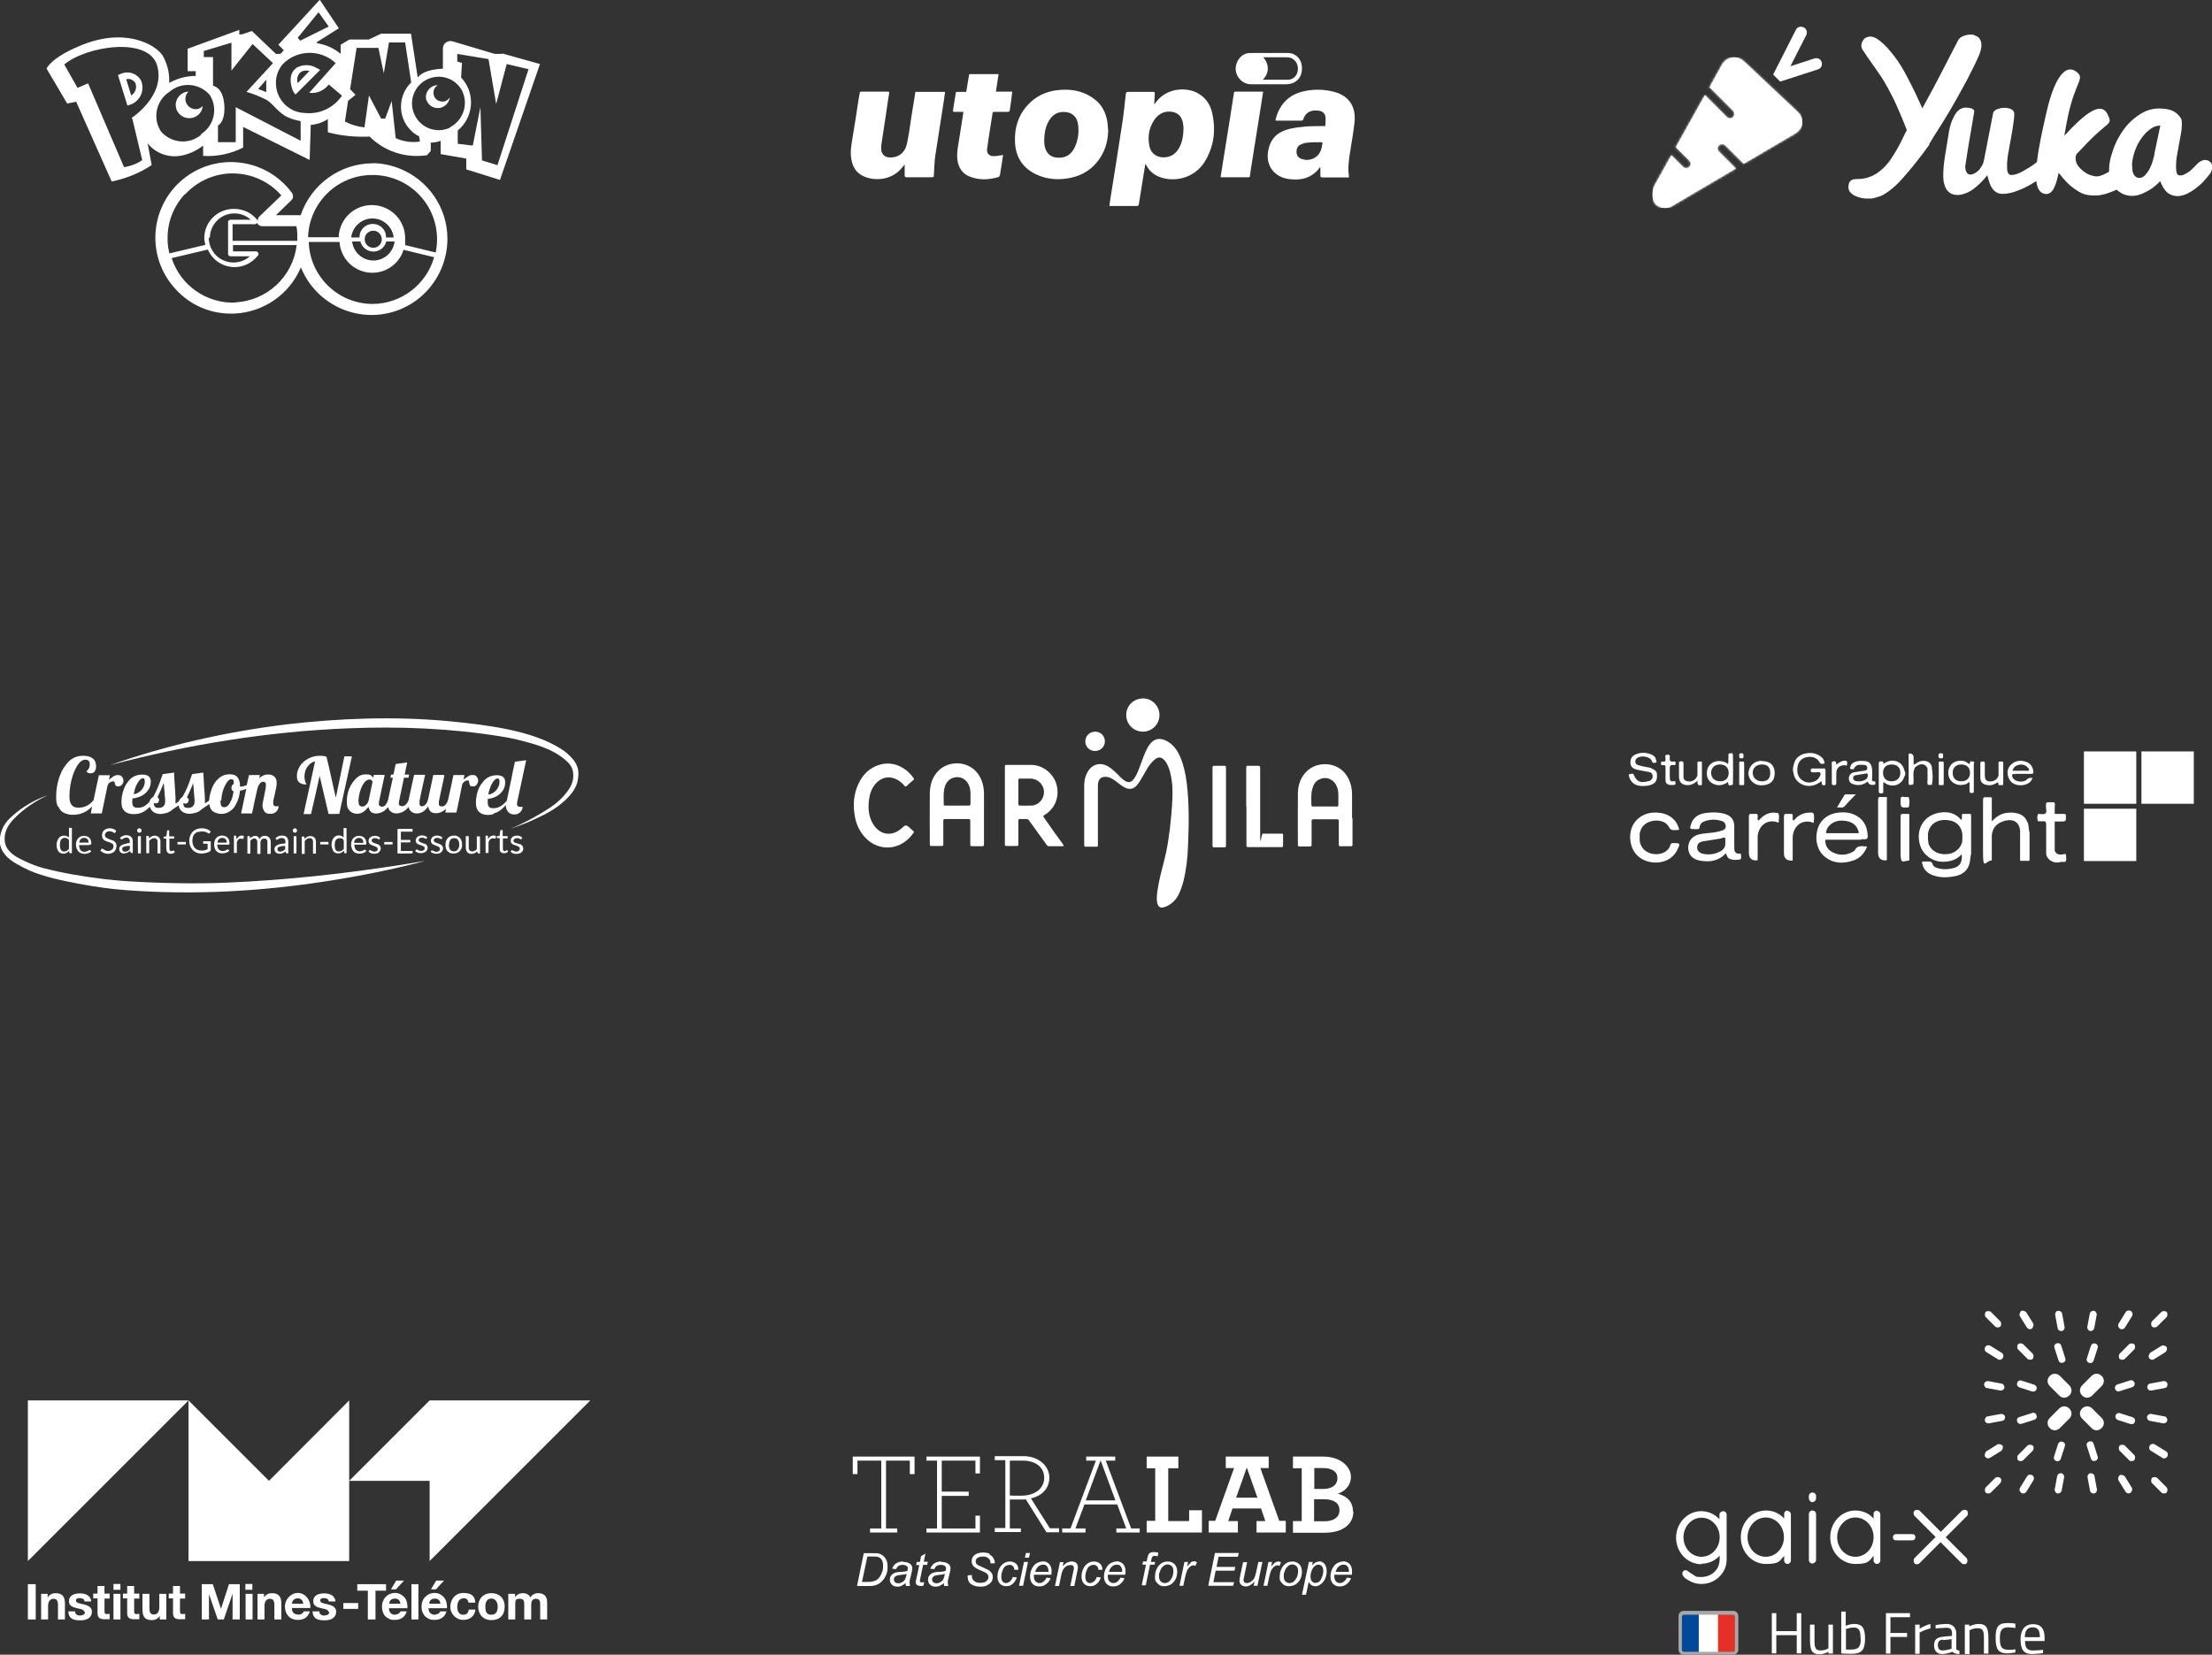 <svg xmlns="http://www.w3.org/2000/svg" xmlns:xlink="http://www.w3.org/1999/xlink" viewBox="0 0 984.4 736.6"><rect x="0" y="0" width="984.4" height="736.6" fill="#333333" stroke="none"/><defs><style>      .cls-1, .cls-2 {        fill: #fff;      }      .cls-3 {        mask: url(#mask);      }      .cls-2 {        fill-rule: evenodd;      }      .cls-4 {        fill: #00499a;      }      .cls-5 {        fill: #e53025;      }      .cls-6 {        fill: #a8a8a7;      }    </style><mask id="mask" x="735.4" y="25.5" width="66.7" height="67.1" maskUnits="userSpaceOnUse"><g id="mask-2-2" data-name="mask-2"><path id="path-1-2" data-name="path-1" class="cls-2" d="M758.8,42.4l9.7,9.7c.8.8,2,.8,2.8,0,.8-.8.8-2,0-2.8l-10.5-10.5,5.7-10.3c2.3-3.5,6.6-4,9.6-1.2l23.9,22.5c1.3,1.2,2,2.7,2.1,4.2v.5c0,1.7-1,3.4-2.8,4.7l-23.3,13.7-8.2-8.2c-.8-.8-2-.8-2.8,0-.8.8-.8,2,0,2.8l7.5,7.5-28,16.5c-2.7,1.9-6.5,1.3-8.3-1.3,0,0-1.3-1.5.2.2-1.5-2.2-1.3-6.2.5-8.9l6.9-12.4,5.2,5.2c.8.8,2,.8,2.8,0,.8-.8.8-2,0-2.8l-6-6,12.9-23.1Z"></path></g></mask></defs><g><g id="Calque_2"><g><path class="cls-1" d="M165.9,72.7c-14.5,0-27.4,9.3-32.1,23.1h-11l7-6.8c.8-.9.8-2.3,0-3.3-11.1-14.9-32.2-18-47.1-6.9-14.9,11.1-18,32.2-6.9,47.1,1.3,1.7,2.7,3.3,4.3,4.8,6.2,5.8,14.4,9,22.9,8.9h1.3c13-.6,24.6-8.6,29.6-20.6,7,17.3,26.7,25.7,44,18.8,17.3-7,25.7-26.7,18.8-44-5.1-12.6-17.2-20.9-30.8-21.2ZM165.9,77.9c15.8,0,28.6,12.8,28.6,28.6h0c0,2-.2,4-.6,5.9l-13.6-3.3c0-.8,0-1.7,0-2.5.3-8.2-6.1-15-14.3-15.3s-15,6.1-15.3,14.3h-13.6c.5-15.5,13.2-27.8,28.7-27.7ZM171.8,105.5c0-3.3-2.7-5.9-6-5.8-3.3,0-5.9,2.7-5.8,6h-3.7c.6-5.2,5.3-9,10.5-8.4,4.4.5,7.9,4,8.4,8.4h-3.7l.4-.2ZM162.3,106.4c0-2.1,1.8-3.7,3.9-3.7,2.1,0,3.7,1.8,3.7,3.9,0,2-1.7,3.7-3.8,3.7-2.1,0-3.8-1.7-3.8-3.8,0,0,0,0,0-.1h0ZM160.4,107.5c.8,3.2,4,5.1,7.2,4.3,2.1-.5,3.8-2.2,4.3-4.3h3.7c-.6,5.2-5.3,9-10.5,8.4-4.4-.5-7.9-4-8.4-8.4h3.7ZM131.9,100.6c.2,1.2.4,2.4.4,3.6v3h-28.8v-7.4h10c.4,0,.7-.3.9-.6h0c.4.9,1.3,1.5,2.3,1.5h15.2ZM93.4,105.9c0-6,4.9-10.9,10.9-10.9,0,0,0,0,0,0,2.7,0,5.3,1,7.3,2.8h-9.1c-.5,0-1,.5-1,1v14.3c0,.5.5,1,1,1h8.7c-4.5,4-11.4,3.6-15.5-.9-1.8-2.1-2.8-4.7-2.8-7.5l.4.2ZM82.5,86.4c5.2-5.6,12.4-8.9,20-9.2h1.1c8.3,0,16.2,3.6,21.6,9.8l-9.8,9.4c-.5.5-.7,1.1-.7,1.8-2.4-3.3-6.3-5.2-10.4-5.2-7.2-.2-13.2,5.5-13.4,12.7,0,0,0,0,0,0,0,1.1.2,2.2.5,3.3l-16,3.8c-.5-1.9-.8-3.9-.8-5.9-.3-7.6,2.5-14.9,7.6-20.4h.4ZM104.8,134.7c-12.8.5-24.5-7.6-28.4-19.8l16.1-3.8c2.9,6.6,10.5,9.6,17.1,6.7,2.1-.9,3.9-2.4,5.3-4.2.2-.3.2-.7,0-1.1-.2-.3-.5-.6-.9-.6h-10.3v-2.8h28.3c-1.6,14.1-13.3,24.9-27.5,25.5h.4ZM165.9,135.3c-15.4,0-28-12.2-28.5-27.6h13.7c.5,8.1,7.5,14.2,15.5,13.7,6-.4,11.2-4.4,13-10.2l13.6,3.3c-3.5,12.2-14.6,20.7-27.3,20.8Z"></path><path class="cls-1" d="M223.3,24h-3.1l-18.8-5.6c-1.8-.5-3.7.5-4.2,2.3,0,.3-.1.6-.1.9v9s-8.3,0-11.2,3.9l-3-19.5h-13.3l-5.5,2.6h-8.6l-3.9,2.3v4.1c-2.9-2.5-6.5-4.1-10.2-4.7-.2,0-.4-.2-.4-.4,0-.2.2-.4.4-.4l9.4-5.9-8.5-12.7-18.4,20,2.4,2.5-1.5,1.6h-2l-10.7-10.2-4.4,1.5h-1.2v-2l-23,8.4v10h3.6v2.1c-4.1,0-8.2,1.1-11.8,3.1.2-4.3-.8-8.6-3-12.3-3.4-5-17.2-12.7-37.2-4-12.4,5.2-14.4,9.9-14.4,9.9l9.2,15.6,4-.8,15.8,35.5c6.3-1.3,12.4-3.7,17.8-7.3l-1.8-9.7c3.4,4.3,8.9,6.4,14.3,5.6,3.8-.6,7.4-2.2,10.4-4.6v4.6c6.1.4,12.3-.9,17.8-3.7v-9.2l29.6,14.7.5-15.6c2.7-.2,5.4-1.1,7.6-2.6v5.9c6.1,1.6,12.3,2.2,18.6,1.9,6.7,6.7,16.1,9.7,25.5,8.3l1.7-1.9v-3.7c1.5,0,3-.3,4.4-.8v5.9l11.4,2v4.8l15,4.7,17.8-51.6-16.8-4.7ZM141.8,5.5l4.5,6.3-12.7,6.3-1.1-1.3,9.3-11.4ZM58.9,52.9l4.4,18.4c-2.4,1.6-5.2,2.7-8.1,3.1l-16-37.3-4.7,2-5.9-10.4c9.9-8.3,37.9-12.6,41.4.7,3.6,13.3-11.3,23-11.3,23v.5ZM89.5,60c-5.3,4.5-13.2,3.8-17.8-1.4-3.9-5.8-2.3-13.7,3.5-17.6,0,0,.2-.1.3-.2,5.3-4.5,13.2-3.8,17.8,1.4,3.8,5.9,2.1,13.7-3.8,17.5,0,0,0,0,0,0v.2ZM133.7,62.6l-28.8-14.9v15.6h-7.9v-7.4s3.5-1.7,2.8-9.5c-.7-7.8-5-8.2-5-8.2v-12.8h-4.1v-2.7l12.3-3.7v12.4l9.4-11.8,9.1,8.5-11.8,12.8c3.1.9,6.1,2.1,9,3.6,2.8,1.7,5.4,5.9,9.2,7.6,1.9.9,3.9,1.5,5.9,1.8v8.8ZM118.5,35.5v5.5l-3.6-1.4,3.6-4.1ZM135.7,50.3c-7.4-.2-13.1-6.4-12.9-13.7,0-2.9,1.1-5.6,2.9-7.9,6.4-6.7,17-6.9,23.7-.6l-11.8,13.2c3.4.5,6.7-1,8.7-3.7l5.9,5c-3.7,5.4-10,8.4-16.5,7.7h0ZM176.1,61.5l-1.8-16.5-2.9,7.8h-1.8l-5.4-10.3-2,14.2c-3-.3-6-1.2-8.7-2.6l1.4-9.2,3.3-2.7-2.4-2.5,2.9-18.4h9.7l2.4,11.3,2.3-13.7h7.2l2.7,17.8c-5.9,5.7-6.1,15.2-.4,21.1,1.1,1.2,2.4,2.1,3.9,2.9l.4,2.3c-3.7.6-7.5,0-10.8-1.5h0ZM200.3,56.8c-5.9,2.8-13,.3-15.8-5.7-2.8-5.9-.3-13,5.7-15.8,5.7-2.7,12.4-.5,15.4,5,3,6,.6,13.3-5.4,16.4,0,0,0,0,0,0h0ZM221.3,73.5l-6.8-2.1-.7-23.7-3.4,17.1-6.7-.8v-5.9c6.9-5.7,7.9-15.8,2.3-22.7-.3-.3-.5-.6-.8-.9l.4-6.5-2.1-.6v-3.4l13.9,2.3,3.4,20,4.7-17.8,9.7,2.3-13.9,43Z"></path><path class="cls-1" d="M56.7,47l-4.2-13.6,1.2-.5c3.3-1.5,7.3-.3,9.1,3,1.7,4.2-.3,8.9-4.5,10.6,0,0,0,0-.1,0l-1.5.5ZM56.1,35.1l2.3,7.4c1.9-1.2,2.7-3.6,1.8-5.6-.9-1.4-2.6-2.1-4.1-1.6v-.2ZM131.5,42.1l-1.1-1.5c0-.3-3.2-6.9,1.5-10.4,2.8-1.6,6.2-1.6,8.9,0l1.7.9-11,11ZM136.3,31.4c-.9,0-1.8.2-2.6.8-1.3,1.2-1.8,3.1-1.2,4.8l5.2-5.4c-.4-.1-.9-.2-1.4-.2ZM82.5,44c0-1.2.5-2.4,1.4-3.2-3.3.1-5.8,2.9-5.7,6.1s2.9,5.8,6.1,5.7c3.1,0,5.7-2.4,5.9-5.4-.8.9-1.9,1.4-3.1,1.4-2.5,0-4.5-2-4.6-4.4,0,0,0,0,0-.1ZM196.8,45.2c-2.2,0-3.9-1.7-3.9-3.9,0-1.4.7-2.6,1.9-3.4-2.9,0-5.3,2.5-5.3,5.4.3,3,3,5.1,5.9,4.8,2.5-.3,4.5-2.3,4.8-4.8h0c-.7,1.2-2,2-3.4,1.9Z"></path></g><g><g id="mask-2"><path id="path-1" class="cls-2" d="M758.8,42.4l9.7,9.7c.8.8,2,.8,2.8,0,.8-.8.8-2,0-2.8l-10.5-10.5,5.7-10.3c2.3-3.5,6.6-4,9.6-1.2l23.9,22.5c1.3,1.2,2,2.7,2.1,4.2v.5c0,1.7-1,3.4-2.8,4.7l-23.3,13.7-8.2-8.2c-.8-.8-2-.8-2.8,0-.8.8-.8,2,0,2.8l7.5,7.5-28,16.5c-2.7,1.9-6.5,1.3-8.3-1.3,0,0-1.3-1.5.2.2-1.5-2.2-1.3-6.2.5-8.9l6.9-12.4,5.2,5.2c.8.8,2,.8,2.8,0,.8-.8.8-2,0-2.8l-6-6,12.9-23.1Z"></path></g><g id="Page-1"><g id="Logo-v2-_x28_current_x29_"><g id="Text"><g id="Carrot"><g class="cls-3"><polygon id="Fill-7" class="cls-2" points="735.4 92.6 802.1 92.6 802.1 25.5 735.4 25.5 735.4 92.6"></polygon></g><path id="Rectangle" class="cls-1" d="M802.7,12.2h0c1.3.6,1.8,2.2,1.1,3.5l-8.7,17.1-2.9,3.5-3.1-3.1,10.1-19.9c.6-1.3,2.2-1.8,3.5-1.1Z"></path><path id="Rectangle-Copy-5" class="cls-1" d="M810.7,27.7h0c.4,1.4-.3,2.8-1.7,3.2l-16.7,5.4-1.1-5,16.3-5.3c1.4-.4,2.8.3,3.2,1.7Z"></path></g><path id="Combined-Shape-Copy-2" class="cls-2" d="M916.2,76.6c-1.2,6.2-2.8,10.3-6.2,9.7-2.3-.4-3.4-2.5-3.8-5.7-.4.2-.7.5-1.1.7-1.1.7-2.2,1.3-3.4,1.9-1.2.6-2.4,1.2-3.6,1.6-1.2.5-2.4.9-3.6,1.1-1.2.3-2.3.4-3.3.4s-1.9-.2-2.6-.6c-.7-.4-1.4-1-1.9-1.7-.5-.7-1-1.6-1.3-2.6s-.7-2.1-1-3.4c-1,1.3-2,2.4-3.1,3.5-1.1,1.1-2.2,2-3.3,2.8-1.1.8-2.3,1.4-3.4,1.8-1.1.4-2.3.7-3.3.7s-1.7-.1-2.5-.4c-.8-.3-1.5-.8-2.1-1.5-.6-.7-1.1-1.6-1.4-2.8-.4-1.1-.5-2.6-.5-4.3s.2-4.7.7-7.9,1.1-6.9,1.8-11c0-.4.2-1,.3-1.6.1-.7.4-1.4.6-2.2s.6-1.6,1-2.5.8-1.6,1.3-2.3c.5-.7,1.1-1.2,1.8-1.7.7-.4,1.5-.7,2.3-.7,1.4,0,2.5.2,3.1.5s.9.7.9,1.2c-.2,1.4-.5,3-.8,4.8s-.6,3.5-.9,5.3-.6,3.5-.9,5.2c-.3,1.7-.5,3.2-.7,4.5-.2,1.3-.4,2.4-.5,3.2s-.2,1.2-.2,1.3c0,.5,0,1,.1,1.4,0,.4.2.8.4,1.2.2.4.4.6.7.9.3.2.6.3,1.1.3.6,0,1.2-.2,1.8-.5s1.2-.8,1.8-1.3c.6-.6,1-1.3,1.5-2.1s.8-1.8,1-2.9l4-20.6c.1-.6.7-1.2,1.6-1.6,1-.4,2-.7,3.3-.7s2.5.2,3.3.7c.8.5,1.2,1.1,1.2,1.9s0,1.7-.2,3c-.2,1.3-.4,2.6-.6,4.1-.3,1.5-.5,3-.8,4.6-.3,1.6-.6,3.1-.8,4.5-.3,1.4-.5,2.6-.6,3.6s-.2,1.8-.2,2.2c0,.8,0,1.5,0,2.1s.1,1.2.2,1.7c.1.5.3.8.6,1.1s.7.4,1.2.4,1.3-.1,2.2-.4,1.8-.7,2.7-1.2,1.9-1.1,2.9-1.7c1-.6,2-1.3,2.9-2,.2-.2.4-.3.6-.5.7-6.5,2.5-14.4,4.1-21.5,3.5-15.7,8.4-22.1,13.1-18.9,4.6,3.2.1,3.8-3.4,20-.6,2.8-1.1,5.8-1.6,8.7.2-.2.3-.4.5-.5,10.9-11.9,16.4-14,18.8-8.9,2.4,5.1.2,2.4-11,14.6-.9,1-1.8,1.9-2.7,2.8-.3.4-.6.8-.6,2.2,0,3,2.8,5,3,5.2.7.7,2.6,2.1,4.9,2.5,1.8.6,3.6-.1,5.4-1,.5-.3,1.1-.5,1.6-.9,0-.2,0-.5,0-.7,0-2,.3-4.1.9-6.2s1.3-4.2,2.3-6.3,2.2-4,3.5-5.8,2.9-3.4,4.5-4.7c1.6-1.3,3.3-2.4,5.1-3.2,1.8-.8,3.9-1.2,5.5-1.2s4.2,0,6.6,1.1c2.3,1.1,3.6,3.2,3.8,3.7.1.5.2,1.1.2,2,0,1.3-.1,2.7-.4,4.3s-.6,3.2-.9,4.9-.6,3.3-.9,5-.4,3.2-.4,4.7.1,2.3.3,3c.2.7.7,1.1,1.5,1.1s1.2-.1,1.8-.4c.6-.3,1.2-.7,1.9-1.1s1.3-1,1.9-1.6,1.2-1.2,1.8-1.8c1.3-1.5,3.9-3,6-1.1,2.1,1.9,0,5.1,0,5.1-.6.9-1.5,1.9-2.5,3-1,1.2-2.2,2.3-3.5,3.3-1.3,1.1-2.7,1.9-4.2,2.7-1.5.7-3,1.1-4.5,1.1s-3.3-.6-4.5-1.7c-1.2-1.1-2.2-2.8-3.1-5-.6.8-1.4,1.5-2.4,2.3-.9.8-2,1.5-3.1,2.1-1.1.6-2.3,1.2-3.5,1.6-1.2.4-2.4.6-3.6.6s-2.6-.3-3.8-.8c-1.1-.5-2.1-1.2-3-2-1.2.7-2.4,1-3.9,1.6-2.7,1-5.7,1.3-8.8.8-1.4-.2-2.8-.7-4.1-1.5-1.3-.8-2.6-1.7-3.8-2.7-1.2-1.1-2.3-2.2-3.3-3.4-.6-.8-1.2-1.5-1.8-2.2ZM948.9,73.8c0,.7,0,1.3.1,2,0,.6.3,1.2.5,1.7s.6.9,1,1.2.9.5,1.5.5c1,0,1.9-.4,2.7-1.3s1.5-1.9,2.1-3.1,1.1-2.5,1.4-3.8c.4-1.3.6-2.4.7-3.2l2.5-11.9c-1.1,0-2.2.3-3.2.8s-2,1.3-3,2.2c-.9.9-1.8,2-2.6,3.2-.8,1.2-1.5,2.5-2,3.8-.6,1.3-1,2.7-1.3,4s-.5,2.6-.5,3.8Z"></path><path id="Y" class="cls-2" d="M858.7,64.3c-2.4,3.3-4.6,6.2-6.6,8.7-2,2.5-3.8,4.6-5.4,6.4-1.6,1.8-3.1,3.3-4.5,4.4-1.4,1.2-2.7,2.1-3.9,2.8-1.2.7-2.5,1.1-3.7,1.4-1.2.3-.7.4-3.7.4s-8.3-1.5-8.3-5,2-3.7,4.1-3.7,4.2-.4,6-1.2c1.8-.8,3.4-1.8,4.8-3.1,1.4-1.2,2.7-2.7,3.8-4.3,1.1-1.6,2.1-3.2,3-4.8.9-1.6,1.7-3.1,2.4-4.6.7-1.5,1.3-2.7,1.9-3.8-1-2.6-2.1-5.2-3.2-7.8-1.1-2.6-2.2-5.1-3.4-7.4-1.2-2.4-2.4-4.6-3.6-6.6s-2.7-4.1-4.6-6.8c-1.9-2.7-4.2-6-5-7.3-.9-1.6-.4-3.4,1.1-5,2.4-1.4,4.4-.6,6.6,1.1,2.6,2.1,3.8,3.5,6.2,6.5,2.4,3,4.7,6.9,6.7,10.9,2.1,4,4.1,8.2,6.1,12.7,1.8-3.2,3.4-6.3,5.1-9.4,1.6-3.1,3.1-6,4.5-8.6,1.4-2.7,2.6-5.1,3.7-7.2,1.1-2.2,2-3.9,2.7-5.2.4-.7,1.1-1.3,2.1-1.7,1-.4,2.1-.7,3.3-.7s1.2,0,1.8.3c.6.2,1.1.5,1.6.8.5.4.8.9,1.1,1.5.3.6.4,1.4.4,2.3s-.4,2.8-1.2,4.6c-.7,1.6-1.6,3.6-2.9,6.1-1.2,2.5-2.7,5.3-4.4,8.4-1.7,3.1-3.5,6.4-5.6,9.9-2.1,3.5-4.2,7-6.5,10.5l-2.7,4.4Z"></path></g></g></g></g><g><g><path class="cls-1" d="M902.2,366c-1.2-3.9-5.7-4.7-9.5-4.1-2.6.4-4.5,1.9-6.3,3.7,0-3.2,0-6.4,0-9.5,0-.4.3-.9-.3-1.2-.7,0-1.5,0-2.2,0-1.2-.2-1.4.3-1.4,1.4,0,7.8,0,15.7,0,23.5s1.2,3.4,3.6,3.3c3.6-.2,0,0,0,0h0c.3,0,.3-.3.3-.5,0-3.5,0-7,0-10.5.2-3.2,1.8-5.3,4.8-6.4,4.4-1.6,7.5,0,7.8,4.2,0,4.2,0,8.4,0,12.7,0,.2-.1.6.3.6,1.2,0,2.4,0,3.6,0h0c.4-.2.3-.5.3-.8,0-3.9,0-7.7,0-11.6,0-.3,0-.6-.2-.9-.2-1.3-.2-2.6-.6-3.8h0Z"></path><path class="cls-1" d="M919.4,380.9c0-.7,0-.9-.9-.7-2.2.6-3.5,0-4.1-1.5,0-4.3,0-8.7,0-13h0c.9,0,1.7,0,2.6,0,2.4,0,2.4,0,2.4-2.4,0-.8-.2-1-1-1-1.3,0-2.7,0-4,0,0-1,0-1.9,0-2.9,0-.8.4-1.6-.3-2.3-.6,0-1.1,0-1.7,0-1.9,0-1.9,0-1.9,1.9,0,1.1.5,2.6-.2,3.1-.8.6-2.2.2-3.3.2-.5,1.1-.5,2.2,0,3.3.7,0,1.5,0,2.2,0,1-.1,1.4.2,1.4,1.3,0,4.2,0,8.4,0,12.6,0,.6,0,1.1.3,1.7,1.1,2.2,3.6,3.3,6.3,2.5.7-.2,1.8.3,2.2-.4.3-.7,0-1.6.1-2.5h0Z"></path><path class="cls-1" d="M847.2,354.7c-1.2-.2-1.4.3-1.4,1.4,0,3.5,0,3.5,3.6,3.3.5-1.5.5-3.1,0-4.6-.7,0-1.5,0-2.2,0h0Z"></path><path class="cls-1" d="M839.4,354.8c-.7,0-1.5,0-2.2,0-1.2-.2-1.4.3-1.4,1.4,0,7.8,0,15.6,0,23.4,0,2.4,1.2,3.5,3.6,3.4.5-.2.3-.6.3-.9,0-8.8,0-17.6,0-26.4,0-.3.3-.8-.3-.9h0Z"></path><path class="cls-1" d="M849.7,363.2c0-.3.2-.8-.3-.9-.8,0-1.6,0-2.3,0-1.1-.1-1.3.3-1.3,1.3,0,5.4,0,10.7,0,16.1s1.2,3.5,3.6,3.4c.5-.2.3-.6.3-.9,0-6.3,0-12.6,0-18.9h0Z"></path><path class="cls-1" d="M876.9,362.3h0c-1.2,0-2.4,0-3.5,0h0c-.8.8.2,1.9-.6,2.7-2.6-3.2-6.2-3.9-9.9-3.2-7.4,1.4-10.4,8.1-8.4,14.5,1.3,4.2,5.3,7.1,9.6,7.3,3.4.1,6.4-.6,8.9-3.3.4,3.5-.8,5.5-3.9,6.2-2.1.5-4.2.6-6.3.1-1.1-.3-2.3-.7-2.7-1.8-.4-1.3-1.2-1.4-2.3-1.3-.5,0-.9,0-1.4,0-1.1-.2-1.2.3-.9,1.2.7,2.7,2.6,4.3,5.2,5.1,3.4,1.1,6.9.8,10.3,0,2.8-.8,4.8-2.6,5.5-5.5.3-1.1.3-2.3.5-3.5h0c.2-.3.2-.6.2-.9,0-5.6,0-11.2,0-16.8,0-.3,0-.7-.3-.8h0ZM867.4,380.1c-4,.7-7.8-.9-9.1-4.4-.2-.6-.1-1.2-.3-1.8h0c0-.9,0-1.9,0-2.8h0c.4-3.1,2.7-6,7.4-6.1,4.5,0,7.2,2.1,7.9,6.1h0c0,1,0,2.1,0,3.1h0c-.3,3-3.1,5.5-5.9,5.9h0Z"></path></g><g><path class="cls-1" d="M744.8,375.3c-.8,0-1.3.1-1.5,1-.3,1.1-1,2-2,2.7-3.5,2.5-10.8,1.4-11.6-4.8,0-1,0-2.1,0-3.1.4-2.3,1.6-4,3.7-5,3.3-1.6,7.7-.9,9.2,1.9.7,1.3,1.5,1.7,2.8,1.5.3,0,.6,0,1,0,.8,0,1-.2.7-.9-.4-1.1-.8-2.1-1.5-3-2.3-2.9-5.5-3.9-9.1-3.9-6,0-10.6,4.2-11,9.9-.4,6.5,3.2,11.2,9.3,12.2,5,.8,9.6-1.3,11.6-5.4,1.5-3,1.4-3.1-1.8-3.1h0Z"></path><path class="cls-1" d="M791.4,362h0c-3.6-.9-6.3.5-8.6,3.1-.5.3-.5,0-.6-.5-.1-.8.3-1.6-.3-2.3h0c-.8,0-1.6,0-2.3,0-1.1-.1-1.3.3-1.3,1.3,0,5.3,0,10.7,0,16,0,2.4,1.2,3.6,3.6,3.4.3,0,.3-.3.3-.5,0-3.4,0-6.8,0-10.3.5-4.7,4.1-7.5,8.4-6.3.4.3,1,.5,1-.2,0-1.2.4-2.5-.2-3.7h0Z"></path><path class="cls-1" d="M807,362h0c-.4-.3-.9-.3-1.3-.3-3,0-5.4,1.1-7.3,3.4-.6.3-.5,0-.6-.5-.1-.8.3-1.6-.3-2.3h0c-.8,0-1.6,0-2.3,0-1-.1-1.3.2-1.3,1.3,0,5.4,0,10.8,0,16.2,0,2.3,1.2,3.4,3.6,3.3.3,0,.3-.3.3-.5,0-3.4,0-6.9,0-10.3h0c.5-4.7,4.1-7.5,8.4-6.3.4.3,1,.5,1-.2,0-1.2.4-2.5-.2-3.7h0Z"></path><path class="cls-1" d="M820.9,358.9c1.5-1.7,3.1-3.4,5-5.3-1.6,0-2.9,0-4.2,0-.3,0-.6,0-.8.2-1.1,1.8-2.2,3.6-3.4,5.7,1.4-.3,2.5.4,3.4-.6Z"></path><path class="cls-1" d="M774.8,380.8c.1-1.3-.8-.7-1.4-.8h0c-1.5-.3-1.6-1.5-1.6-2.7,0-3.1,0-6.3,0-9.4,0-3.2-1.6-4.9-4.6-5.7-2.9-.7-5.8-.7-8.7-.2-2.7.5-4.8,1.8-5.8,4.5-.9,2.5-.8,2.6,1.7,2.6.2,0,.4,0,.6,0,.8,0,1.3,0,1.4-1,.1-1,.7-1.9,1.7-2.3,2.8-1.2,5.7-1.2,8.5-.2,1,.4,1.4,1.3,1.4,2.3,0,1.1-.8,1.5-1.6,1.8-.9.3-1.8.5-2.7.7-2.5.5-5,.4-7.5,1-3.2.8-4.9,3-4.9,6,0,3,2,5.2,5.2,5.7,4.4.8,8.4.2,11.6-3.3.4,1.3.8,2.5,2.3,2.7h0c1.1.5,2.2.2,3.2.2,1.9,0,1.1-1.4,1.2-2.2h0ZM765.3,379.1c-2.3,1.2-4.7,1.5-7.3,1-1.8-.4-2.8-1.5-2.7-3,0-1.4.9-2.3,2.7-2.6,2.3-.4,4.6-.7,7-1.1.8-.1,1.5-.4,2.2-.6.6,0,.6.4.6.9,0,.8,0,1.5,0,2.3-.2,1.6-1.2,2.5-2.6,3.2h0Z"></path><path class="cls-1" d="M828.2,373.6c.5,0,.9,0,1.2,0,.2,0,.4,0,.6,0,1.4-.2,1.3-.8,1-3.3-.6-4-2.9-6.6-6.6-8-1.9-.7-4-.8-6-.6-4.6.4-8.1,3-9.4,7-1.5,4.7-.4,9.8,3,12.6,3.9,3.2,8.4,3.3,12.9,1.7,2.9-1,4.9-3.2,6-6.2-2.1,0-4.3-.8-5.5,1.7-.1.3-.5.5-.9.7-2.9,1.6-6,1.7-8.9.2-2.2-1.1-3.4-3-3.3-5.6,5.3,0,10.6,0,15.9,0h0ZM812.8,369.7c1.1-3.2,4.5-4.9,8.4-4.3,2.9.4,5,1.7,5.9,4.7,0,.3.3.6-.1.8-4.7,0-9.4,0-14.1,0h0c-.6-.4-.2-.8,0-1.2h0Z"></path></g><g><path class="cls-1" d="M859.8,341.7c-.4-2.3-2.3-3.4-4.9-2.9-1.3.2-2.1,1.2-3.3,1.6,0-1.1,0-2.1,0-3.2,0-1.2-.6-1.8-1.9-1.8h0c-.4.2-.3.5-.3.8v12.4c0,.3,0,.7.3.8h0c1.9,0,1.8,0,1.9-1.7,0-2-.4-4.1.6-6,.3-.3.6-.6,1-.8,1.8-1.3,4.1-.7,4.6,1.3,0,0,0,.2,0,.3,0,0,0-.2,0-.3,0,1.7,0,3.4,0,5.1,0,.7-.3,1.5.3,2.1h0c.6,0,1.1,0,1.6,0h0c.6-2.6.4-5.2,0-7.8h0Z"></path><path class="cls-1" d="M878.6,339.7c0-.4,0-.8-.6-.7-.5,0-1.2-.5-1.3.5h0c-.1.9-.7.4-1,.2-.4-.3-.8-.6-1.3-.8-2.5-.7-5.1,0-6.4,1.9-1.3,1.8-1.3,4.6,0,6.4,1.4,1.9,3.8,2.7,6.4,2h0c.8,0,1.3-.9,2.1-1,0,0,0,0,0,0,0,1.4,0,2.7,0,4,0,.7.4.8.9.8.5,0,1,.1,1-.7,0-4.2,0-8.5,0-12.7h0ZM869,344c0-2.3,1.5-3.7,3.8-3.7,2.5,0,3.9,1.4,3.9,3.8,0,2.3-1.5,3.7-3.9,3.7-2.4,0-3.8-1.4-3.8-3.8h0Z"></path><path class="cls-1" d="M863.7,337.6c.9,0,1.2-.3,1-1.2.2-.7,0-1.1-1-1.1-.9,0-1.1.4-1,1.1,0,.7,0,1.2,1,1.2Z"></path><path class="cls-1" d="M891.3,339h0c-.5,0-1.1,0-1.6,0-.5.3-.3.8-.3,1.2,0,1.7,0,3.4,0,5.1h0c0,.2-.2.4-.3.6-.6,1.4-2.4,2.2-4.1,1.9-1.3-.3-1.7-1-1.7-2.9,0-1.7,0-3.4,0-5.1,0-.7-.3-.9-.9-.8-.6,0-1.1,0-1.1.8,0,2.1,0,4.2,0,6.4,0,1.8.9,2.8,2.7,3.2,1.7.4,3.3,0,4.7-1,1.1-.3.3,1,.9,1.1h0c.5,0,1.1,0,1.6,0,.3-.1.3-.4.3-.7,0-3,0-6.1,0-9.1,0-.3,0-.6-.3-.7h0Z"></path><path class="cls-1" d="M864.7,339h0c-.5,0-1.1,0-1.6,0h0c-.4.1-.3.4-.3.7,0,3,0,6.1,0,9.1,0,.3,0,.6.3.7h0c.5,0,1.1,0,1.6,0h0c.3-.1.3-.4.3-.7v-9.1c0-.3,0-.6-.3-.7Z"></path><path class="cls-1" d="M812.3,342.9c0-.3.1-.7-.3-.8h0c-1.8,0-3.5,0-5.3,0-.6,0-.9.2-.9.9s.4.8,1,.8c.4,0,.7,0,1.1,0,.7,0,1.8-.4,2.2.3.4.9-.4,1.8-1,2.6-.3.4-.8.7-1.3,1-2,.9-4,.9-5.8-.4-2.1-1.5-2.4-3.8-2-6.2.4-2.3,2-3.7,4.3-4.1,2.4-.4,4.4.4,5.5,2.4.5.9,1.3.7,1.9.5.7-.2,0-.9,0-1.3-.1-.4-.4-.8-.6-1.1-2.3-2.3-5.1-2.7-8-2-2.7.7-4.4,2.4-4.9,5.2-.4,1.2-.4,2.4,0,3.6h0c.5,4.5,6.9,8,12.4,3.4.2.8-.2,2.2,1.5,1.8.4-.1.3-.5.3-.8,0-1.9,0-3.8,0-5.8h0Z"></path><path class="cls-1" d="M821.6,338.7h0c-1.7-.3-3,.6-4.4,1.7,0-1.1-.2-1.7-1.3-1.5-1.1.2-.7,1-.7,1.5,0,2.7,0,5.5,0,8.2,0,.8.3.9,1,.9.7,0,1-.1,1-.9,0-1.4,0-2.9,0-4.3,0-2.4,1.4-3.7,3.9-3.7.3.3.7.4.8,0,.1-.6.4-1.3-.2-1.9h0Z"></path><path class="cls-1" d="M847.5,342.8c-.8-2.7-2.5-4-5.1-4.2-1.7-.1-3,.7-4.3,1.4.2-.8-.1-1.1-1-1.1-.8,0-1,.4-1,1.1,0,4,0,8,0,12.1,0,.7.1,1.1,1,1.1.8,0,1.1-.2,1-1,0-1.2,0-2.5,0-3.7h0c.4-.6.6,0,.9.2,3.4,2.1,7.3.7,8.5-3h0c.6-.9.5-1.8,0-2.7h0ZM841.8,347.8c-2.4,0-3.8-1.4-3.8-3.8s1.5-3.7,3.9-3.7c2.4,0,3.9,1.5,3.8,3.8,0,2.3-1.6,3.7-3.9,3.7h0Z"></path><path class="cls-1" d="M833.8,347.8c-.4,0-.6-.2-.7-.5h0c0-2,.3-4.1-.2-6.1h0c-.6-1.9-1.6-2.5-4.5-2.5-2.7,0-4.5.9-4.9,2.5,0,.3-.5.9.1,1.1.5.1,1.3.4,1.5-.2,1-2.1,2.8-1.6,4.5-1.6.8,0,1.4.5,1.4,1.4,0,.9-.7,1.1-1.4,1.2-1.5.2-3,.4-4.5.7-1.5.3-2.3,1.4-2.3,2.7,0,1.4.7,2.3,2.3,2.7,2.2.6,4.2.2,6.1-1.3.4,1.3,1.3,1.6,2.5,1.5.5,0,.9-.1.9-.7,0-.5,0-1-.7-.9h0ZM829.4,347.4c-.7.3-1.5.5-2.3.4-.5,0-1,0-1.5-.2-.6-.3-1-.7-.9-1.4,0-.6.5-1,1.1-1.1,1.6-.3,3.2-.5,4.8-.8.5,0,.6.2.6.6.1,1.3-.6,2.1-1.7,2.5h0ZM833,347.3c-.1-.2-.1-.4-.1-.7,0,.2,0,.4.1.7Z"></path><path class="cls-1" d="M896.7,344.5c2.4,0,4.8,0,7.2,0,.9,0,1.1-.3,1-1.1-.3-2.5-1.7-4.1-4.4-4.6-2.7-.6-5.4.7-6.6,3-1,1.9-.4,4.8,1.3,6.4,2.5,2.3,8.4,1.7,9.3-1.9-1-.1-1.7-.1-2.5.7-1.4,1.5-4.9,1.1-6.1-.5-.3-.5-.6-1-.4-1.6.2-.6.8-.3,1.2-.3h0ZM898.4,340.4c1.6-.2,3,0,4.1,1.4.3.3.6.7.4,1.1-.2.4-.7.2-1,.2-1.9,0-3.9,0-5.8,0-.1,0-.3,0-.5,0,.5-1.6,1.4-2.4,2.9-2.6h0Z"></path></g><g><path class="cls-1" d="M735.1,342c-.9-.3-1.8-.5-2.7-.6-1.2-.2-2.4-.5-3.6-.9-1.1-.4-1.4-1.8-.6-2.7,1.5-1.8,6.2-1.2,6.9,1,.4,1.1,1.1.8,1.7.7.8-.2.2-.8.2-1.2-.2-1.1-.8-1.9-1.8-2.3-2.6-1.2-5.2-1.2-7.7,0-1.4.7-2,2-1.9,3.6,0,1.6,1.1,2.5,2.5,2.9.4.1.8.2,1.2.3,1.6.3,3.2.6,4.8.9.8.2,1.3.8,1.4,1.7,0,.9-.3,1.5-1,2-.5.4-1.1.3-1.7.5-3,.7-4.6-.2-5.7-3-.3-.8-1.2-.4-1.8-.3-.7,0-.4.6-.3,1.1.7,2.6,2.7,4.3,6.2,4.2,1.4,0,2.9-.2,4.2-.8,1.9-.9,2.1-2.6,2-4.5-.1-1.5-1.3-2.1-2.5-2.5h0Z"></path><path class="cls-1" d="M745.7,347.7c-2.4.3-2.6.2-2.6-2.1s0-2.1,0-3.2c-.1-1.3.2-2.1,1.7-1.8.6.1.9-.1.9-.8,0-.7-.2-1-.9-.8-1.5.3-1.9-.5-1.7-1.8.2-1.2-.5-1.4-1.4-1.2-1.1.2-.4,1.1-.5,1.7,0,.8,0,1.6-1.2,1.3-.6-.1-.8,0-.8.7,0,.5,0,1.1.8.9,1.1-.2,1.3.4,1.2,1.3,0,1.8,0,3.7,0,5.5,0,1.6,1.3,2.3,3.7,2,1.5-.1.3-1.2.7-1.8h0Z"></path><path class="cls-1" d="M774.9,337.6c.9,0,1.1-.3,1-1.1,0-.7,0-1.2-.9-1.2-.9,0-1.1.3-1,1.1,0,.7,0,1.2,1,1.2Z"></path><path class="cls-1" d="M771.2,335.6h0c-.5-.6-1.1-.2-1.7-.2h0c-.6.4-.2,1-.3,1.5-.2,1.1.3,2.2-.3,3.2-.7-.8-1.7-1-2.7-1.2-2.8-.6-5.7.9-6.4,3.6-.8,3.3.5,5.8,3.6,6.8,2,.6,3.9,0,5.6-1.2.1,1.6.4,1.8,2.1,1.2h0c0,0,.1-.1.1-.2.1-4.4.1-8.8,0-13.1,0,0,0-.1-.2-.2h0ZM765.5,347.8c-2.4,0-4-1.5-4-3.8,0-2.2,1.6-3.7,3.9-3.7,2.4,0,3.9,1.4,3.9,3.7,0,2.4-1.4,3.8-3.8,3.8h0Z"></path><path class="cls-1" d="M776.2,339.7c0-.3,0-.6-.3-.7-.5,0-1.1,0-1.6,0-.4,0-.3.4-.3.7,0,3,0,6.1,0,9.1,0,.3,0,.6.3.7h1.6c.3-.1.3-.4.3-.7,0-3,0-6.1,0-9.1h0Z"></path><path class="cls-1" d="M757.3,339c-.5,0-1.1,0-1.6,0-.3.1-.3.4-.3.7,0,1.8,0,3.6,0,5.4-.6,2-2.4,3.1-4.4,2.7-1.1-.2-1.9-.8-1.8-2.2,0-1.9,0-3.9,0-5.8,0-.8-.4-.9-1-.9-.7,0-1,0-1,.9,0,2,0,4,0,6,0,2.4,1.4,3.7,3.8,3.7,1.7,0,3.1-.7,4.5-2-.3,1.7.2,2.3,1.6,2,.4,0,.3-.4.3-.7,0-3.1,0-6.1,0-9.2,0-.2.1-.6-.3-.7h0Z"></path><path class="cls-1" d="M784.1,338.7c-3.9-.1-5.9,2.9-6,5.5,0,3,2.7,5.4,5.6,5.4,3.9,0,6-1.8,6.1-5.3,0-3.6-2-5.5-5.7-5.5h0ZM784.1,347.8c-2.4,0-4.1-1.6-4.1-3.8,0-2.2,1.7-3.7,4.1-3.7,2.5,0,3.7,1.2,3.7,3.8,0,2.5-1.2,3.7-3.7,3.7Z"></path></g><rect class="cls-1" x="927.4" y="360" width="23.3" height="23.3"></rect><rect class="cls-1" x="927.4" y="334.5" width="23.3" height="23.3"></rect><rect class="cls-1" x="953" y="334.5" width="23.3" height="23.3"></rect></g><g><path class="cls-1" d="M60.7,355.1c2.2-.5,4-1.6,5.3-3.5.8-1.1,1.1-2.4,1.1-3.8,0-1.6-.9-2.6-2.5-2.9-.4,0-.7-.1-1.1-.1-2.4,0-4.4.7-6,2.5-1,1.2-1.9,2.5-2.4,4-.8,2.2-1.2,4.4-1,6.7.2,2.4,1.6,3.9,4,4.3,1.2.2,2.3.1,3.5-.1,1.9-.4,3.4-1.4,4.7-2.7.1-.1.3-.2.4-.4,0,0,0,0,0,0,0,0,0,0,0,.1.5,1.6,1.7,2.6,3.3,3,.9.2,1.8.2,2.7,0,1.5-.2,2.9-.7,4-1.8,0,0,.2-.2.3-.2.7-.5,1.5-1,2.2-1.5,0,0,.2-.1.3-.2,0,0,0,.1,0,.1.4,1.9,1.6,3.1,3.5,3.5.9.2,1.8.2,2.7,0,1.5-.2,2.9-.7,4-1.8.1-.1.2-.2.4-.3.9-.6,1.8-1.3,2.8-1.9.1,0,.2-.1.3-.2,0,.3,0,.5.1.7.3,1.7,1.3,2.8,2.9,3.3,2.1.7,4.1.5,6-.7,1.1-.7,2-1.6,2.6-2.8.8-1.4,1.4-2.9,1.7-4.4.1-.7.2-1.4.3-2,.9-.2,1.9-.5,2.8-.8-.8,3.6-1.5,7.3-2.3,10.9h4.9c0-.2,0-.4.1-.6.7-3.4,1.4-6.8,2.2-10.2.2-.9.5-1.7,1.1-2.4.3-.5.7-.8,1.3-.9.7-.1,1.3.2,1.4.9,0,.4.1.9,0,1.3,0,.8-.3,1.6-.4,2.4-.3,1.7-.7,3.3-1,5-.2,1.1,0,2.2.5,3.2.4.8,1.1,1.3,1.9,1.4.6.1,1.2.1,1.9,0,1.6-.3,2.8-1.7,2.8-3.3-.4,0-.9,0-1.3,0-.7,0-1.1-.4-1.1-1.2,0-.4,0-.8,0-1.2.4-1.6.8-3.3,1.1-4.9.3-1.2.5-2.4.4-3.6-.1-1.8-1.2-2.9-3-3.2-1.6-.2-3,.2-4.3,1.3-.1.1-.3.2-.4.4,0,0,0,0,0,0,0-.5.2-1,.3-1.5h-4.9c0,.2,0,.4-.1.5-.3,1.2-.5,2.4-.8,3.6,0,.3-.2.5-.5.6-.4,0-.7.2-1.1.3-.5.1-1,.2-1.5.1,0,0,0,0,0-.1,0-.1,0-.3,0-.4,0-1-.2-1.9-.6-2.8-.5-1.1-1.4-1.8-2.5-2-2.5-.4-4.7.1-6.6,1.9-1.4,1.3-2.4,2.9-3,4.8-.5,1.5-.9,3-1,4.5,0,.2,0,.4-.2.5-.5.4-1.1.8-1.7,1.1,0-.7,0-1.3,0-1.9,0-1.5-.2-3-.3-4.5-.1-2.3-.3-4.6-.4-6.9,0-.1,0-.3,0-.4-1.7.2-3.4.5-5,.7-.2.6-.4,1.1-.6,1.7-.9,2.8-2,5.5-3.5,8.1-.1.2-.3.4-.5.6-.5.3-.9.8-1.1,1.3-.2.3-.3.6-.7.8-.3.2-.6.4-1,.6,0-1.1,0-2.1,0-3.1-.2-3.1-.4-6.2-.6-9.3,0-.4,0-.9,0-1.4-1.7.2-3.4.5-5.1.7-.2.7-.4,1.3-.7,2-.9,2.7-2,5.3-3.3,7.8-.1.2-.3.4-.5.5-.7.5-1.1,1.1-1.4,1.9,0,.2-.2.4-.3.5-.6.5-1.1,1-1.7,1.4-1.2.8-2.6,1-4.1.8-.8-.1-1.2-.6-1.4-1.3-.2-.9-.2-1.8,0-2.8.5,0,1-.1,1.4-.2h0ZM59.8,352.1c.3-1.3.8-2.5,1.5-3.7.3-.5.6-.9,1-1.3s.6-.5,1-.6c.6-.2,1,0,1.1.7,0,.5,0,1,0,1.5-.4,2-1.5,3.5-3.4,4.4-.4.2-.9.4-1.5.4.1-.5.2-1,.4-1.5h0ZM98.5,356.3c.1-2.7.8-5.3,2.2-7.6.3-.5.7-1,1.1-1.4.4-.3.8-.5,1.2-.4.6,0,.9.2,1,.8,0,.1,0,.2,0,.4,0,.3,0,.5.1.8-.8.4-1.1,1.1-1.1,1.9,0,.6.2,1.2.9,1.4,0,.3,0,.6-.1.9-.2,1.4-.6,2.7-1.3,3.9-.3.7-.7,1.3-1.3,1.8-.5.4-1,.6-1.7.5-.6,0-1-.4-1.2-1-.1-.6-.2-1.3-.2-1.9h0ZM81.6,357.5c.9.4,1.6.3,2.1-.4.5-.8.4-1.5-.5-2.2,1-2,1.9-4,2.7-6.2,0,.2.1.2.1.3.2,2.4.4,4.8.6,7.1,0,.5,0,1-.1,1.5-.2,1.1-1,1.8-2.1,2-.4,0-.8,0-1.2,0-1,0-1.4-.5-1.6-1.5,0-.1,0-.2,0-.4,0-.1,0-.2,0-.4h0ZM70.5,357.1c.5-.8.4-1.5-.4-2.3,1-2,1.9-4,2.7-6.2,0,.2.1.2.1.3.2,2.4.4,4.7.6,7.1,0,.5,0,1.1-.1,1.6-.2,1.1-1,1.8-2.1,2-.4,0-.8,0-1.2,0-.9,0-1.4-.5-1.6-1.5,0-.2,0-.4,0-.7.9.4,1.6.3,2.1-.4h0Z"></path><path class="cls-1" d="M208.8,348.5c.1.3.2.7.3,1,.1.3.3.5.7.5,1.1.2,2.1,0,2.7-1.3.5-1,.4-2-.3-2.9-.4-.5-.9-.8-1.5-.8-.9,0-1.7,0-2.4.6-.6.4-1.1.8-1.6,1.1-.1,0-.2.2-.4.3.1-.7.3-1.4.4-2h-4.9c0,.1,0,.2-.1.4-.7,3.4-1.4,6.8-2.2,10.2-.2,1-.6,1.9-1.2,2.6-.6.7-1.3.9-2.2.7-.5-.1-.8-.4-.8-.9,0-.4,0-.8,0-1.2.8-3.8,1.6-7.5,2.4-11.3,0-.2,0-.3,0-.5-.7-.1-4.5,0-4.9,0,0,.2,0,.3-.1.5-.7,3.4-1.4,6.8-2.2,10.3-.2.9-.5,1.6-1.1,2.3-.4.4-.8.7-1.4.8-.8.1-1.2-.2-1.3-1,0-.5,0-.9,0-1.4.6-3.1,1.3-6.3,2-9.4.2-.7.3-1.4.5-2.2h-4.9c-.1.6-.3,1.2-.4,1.7-.7,3.1-1.3,6.2-2,9.2-.2,1-.7,1.8-1.5,2.5-.6.5-1.2.7-1.9.5-.7-.1-1-.4-1-1.1,0-.4,0-.8.1-1.1.7-3.3,1.4-6.7,2.1-10,0-.1,0-.3.1-.4h2c0-.5.2-.9.3-1.4h-2c.3-1.8.8-3.6,1.1-5.4-1.7.2-3.4.5-5.1.7-.4,1.6-.7,3.2-1,4.7-.4,0-.8,0-1.1,0,0,.5-.2.9-.3,1.4h1.1c0,0,0,.1,0,.2-.7,3.2-1.4,6.4-2.1,9.6-.2.9-.6,1.6-1.1,2.3-.4.5-.9.7-1.5.8-.9,0-1.5-.4-1.5-1.3,0-.4,0-.8.1-1.1.6-3,1.3-6,1.9-9,.2-.9.4-1.8.6-2.7-.4-.1-4.4-.1-4.9,0,0,.4-.2.9-.3,1.3-.3-.9-1-1.3-1.8-1.5-.9-.1-1.7-.1-2.6,0-1.5.3-2.7,1.1-3.7,2.3-2.7,3.1-3.8,6.8-3.5,10.9,0,1.1.4,2.1,1.2,2.9,1.5,1.6,4.2,1.8,6.1.5.8-.5,1.4-1.2,2-1.9,0-.1.2-.2.3-.3.1.4.2.7.3,1,.4,1,1,1.6,2,1.8.5.1,1,.2,1.5.1,1.9-.2,3.4-1,4.6-2.5,0,0,.2-.2.3-.3.3,1,.5,1.3.9,1.7.8.8,1.8,1.1,2.9,1.1,2-.1,3.7-1,5-2.5,0-.1.2-.2.3-.4,0,.2.1.4.2.6.4,1.2,1.3,1.9,2.5,2.2.7.2,1.4.1,2.1,0,1.4-.3,2.4-1.1,3.3-2.2.2-.3.4-.5.6-.9,0,.3.1.5.2.7.3,1.2,1,2,2.2,2.3.5.1,1,.1,1.5.1,1.4-.1,2.6-.7,3.7-1.6.1,0,.2-.2.4-.4-.1.6-.2,1.2-.3,1.7h4.9c0-.1,0-.3.1-.4.8-3.9,1.7-7.8,2.4-11.7.1-.7.5-1.2,1-1.6.1,0,.3-.2.4-.3.3-.1.6-.2.9-.3.6,0,.7,0,.9.6h0ZM165.7,348.5c-.5,2.5-1.1,5-1.6,7.6-.2,1-.7,1.9-1.6,2.5-.5.4-1.1.5-1.7.4-.5-.1-1-.5-1.1-1-.1-.6-.2-1.3-.2-1.6.2-2.5.7-4.6,1.7-6.6.4-.7.8-1.4,1.4-2,.5-.4,1-.7,1.6-.8.6,0,1.1.1,1.4.6.2.3.2.6.1.9h0Z"></path><path class="cls-1" d="M153.3,336.5c-.6,3.1-1.3,6.1-1.9,9.2-.6,3.1-1.3,6.1-1.9,9.2-.1-.1-.2-.2-.2-.4-1-4.5-2-8.9-3-13.4-.3-1.3-.6-2.6-.9-3.8,0-.4-.2-.5-.6-.6-.4,0-.7-.2-1.1-.2-1.9-.2-3.7,0-5.4.7-2.4,1-4.3,2.5-5.4,4.9-.7,1.4-.9,2.8-.7,4.3.1.8.4,1.5,1.1,2,.9.7,1.9.8,3.1.8-1.1-2-1.1-4-.5-6.1.6-2,2.8-4.1,4.3-4.1-1.7,7.8-3.4,15.6-5.1,23.4h3.3c1.3-5.6,2.6-11.2,3.8-16.8h.1c1.3,5.6,2.6,11.2,3.9,16.7.8.1,4.4,0,4.8,0,1.9-8.5,3.7-17,5.6-25.6h-3.3,0Z"></path><path class="cls-1" d="M26,359c.6,1.6,1.7,2.7,3.4,3.2.9.3,1.7.5,2.6.5,3.4.1,6.3-1,8.7-3.4,0,0,.2-.1.3-.3-.2,1.1-.4,2.1-.6,3.1h4.9c0-.2.1-.3.1-.5.8-3.9,1.6-7.7,2.4-11.6.2-.8.5-1.3,1.1-1.7.1,0,.2-.2.3-.2.3-.1.6-.2,1-.3.5,0,.6,0,.8.5.1.4.2.7.3,1.1.1.3.4.5.7.6,1.3.3,2.4-.4,2.8-1.6.2-.6.2-1.1,0-1.7-.3-1.1-1.2-1.7-2.3-1.7-.7,0-1.4.2-2,.6-.6.4-1.1.8-1.6,1.2-.1,0-.2.1-.4.3.1-.7.3-1.3.4-2h-4.9c0,.2,0,.3-.1.5-.7,3.4-1.5,6.8-2.2,10.3,0,.3-.2.5-.4.7-1.9,2.1-4.2,3.1-7,2.9-1.5-.1-2.5-.9-3-2.3-.3-.8-.4-1.6-.4-2.5,0-3.4.5-6.6,1.6-9.8.5-1.5,1.2-3,2.1-4.4.4-.6.9-1.2,1.6-1.7.7-.5,1.4-.7,2.2-.6.8.1,1.4.6,1.5,1.4.2,1.4-.2,2.6-1.2,3.6,0,0-.2.2-.3.2.6.7,1.4,1,2.4.8.9-.1,1.4-.7,1.7-1.5.3-.7.3-1.5.2-2.3-.1-1.4-.7-2.4-1.9-3.1-.8-.5-1.6-.7-2.6-.8-3.2-.3-5.9.5-8.1,3-1,1.2-1.9,2.4-2.6,3.8-1.8,3.8-2.6,7.9-2.5,12.1,0,1.2.2,2.4.7,3.6h0Z"></path><path class="cls-1" d="M219.7,362.1c2-.5,3.6-1.7,4.9-3.2.1-.1.3-.3.5-.5,0,.9.2,1.7.6,2.4.4.7,1,1.2,1.7,1.5.7.3,1.5.3,2.3.2,1.7-.3,3.1-2.1,2.8-3.4-.3,0-.5.1-.8.1-1.2,0-1.7-.5-1.6-1.6,0-.2,0-.5.1-.7,1.3-6.1,2.6-12.1,3.9-18.2,0,0,0-.2,0-.3-1.7.2-3.4.5-5,.7,0,.1,0,.2,0,.3-.5,2.2-1,4.5-1.4,6.7-.7,3.3-1.4,6.7-2.1,10,0,.2,0,.4-.2.5-.8.9-1.7,1.8-2.8,2.4-1.2.7-2.6.9-4,.7-.7-.1-1.2-.6-1.4-1.3-.2-.9-.2-1.9-.1-2.8,0,0,0,0,0,0,.3,0,.5,0,.8-.1,2.4-.4,4.4-1.5,5.8-3.5.9-1.2,1.2-2.6,1.1-4.2-.1-1.3-.8-2.1-2-2.5-.5-.1-.9-.2-1.4-.2-2.4-.1-4.4.7-6.1,2.5-.8.9-1.5,1.9-2,2.9-.7,1.4-1.1,2.9-1.3,4.4-.2,1.2-.3,2.5-.1,3.8.3,2.1,1.5,3.4,3.6,3.9,1.4.3,2.8.2,4.1-.2h0ZM217.6,352.3c.4-1.4.8-2.7,1.6-3.9.3-.5.6-.9,1-1.3.2-.2.6-.4.9-.5.6-.2.9,0,1.1.6.2.6.1,1.2,0,1.9-.5,1.9-1.6,3.3-3.4,4.2-.4.2-.9.4-1.5.3.1-.5.2-.9.3-1.3h0Z"></path><path class="cls-1" d="M88.2,370.4c1.4-.5,2.8-.4,4.1.3.9.6.9.4,1.4-.4,0,0,0,0,0-.2-.5-.5-1.2-.9-1.9-1.1-1-.3-2.1-.4-3.1-.2-2.2.4-3.6,1.6-4.2,3.7-.3.9-.3,1.8-.2,2.8.3,2.2,1.8,3.9,3.9,4.5.9.2,1.9.2,2.8,0,.9-.1,1.7-.4,2.4-.8.3-.2.4-.4.4-.7,0-1,0-2.1,0-3.1v-.7h-3.4c0,.3,0,.5,0,.7,0,.3.2.4.4.4h.8c.3,0,.5,0,.8,0v2.4c-1,.6-2.1.7-3.3.6-1.7-.2-2.9-1.2-3.3-2.9-.3-1-.2-2,0-3,.3-1.2,1.1-2,2.2-2.4h0Z"></path><path class="cls-1" d="M120.5,379.9c0,0,0-.2,0-.2v-4.9c0-.1,0-.3,0-.4-.2-1-.6-1.8-1.7-2.2-1.3-.4-2.7,0-3.2,1.2,0,0,0,0-.1.2,0-.2-.2-.4-.2-.5-.4-.7-.9-1-1.7-1-.7,0-1.3.3-1.8.7-.1.1-.3.2-.4.4-.2-1.1-.4-1.2-1.3-.9v7.7h1.3v-.6c0-1.6,0-3.1,0-4.7,0-.2,0-.4.1-.5.3-.4.6-.6,1-.8,1-.4,1.8,0,2,1.1,0,.3,0,.5,0,.8,0,1.4,0,2.8,0,4.2v.6h1.4v-.6c0-1.4,0-2.8,0-4.2,0-.4,0-.7.2-1.1.3-.7.9-1,1.7-.9.7,0,1.1.5,1.2,1.2,0,.2,0,.5,0,.8,0,1.4,0,2.8,0,4.2v.6h1.3Z"></path><path class="cls-1" d="M183.6,370.1v-1.1c-.8-.1-6.3,0-6.7,0v10.9c.7.1,6.3,0,6.7,0v-1.1h-5.2v-3.8c1.4,0,2.8,0,4.2,0v-1.1h-4.2c0-1.2,0-2.4,0-3.7h5.2,0Z"></path><path class="cls-1" d="M28.2,380c.9,0,1.6-.3,2.2-.9.1-.1.2-.2.4-.4,0,.3,0,.5,0,.6,0,.4.1.5.5.5.2,0,.4,0,.7,0v-11.3h-1.3v2.8c0,.5,0,.9,0,1.4-.5-.2-.9-.5-1.3-.6-1.5-.4-3,.2-3.7,1.7-.7,1.6-.7,3.2,0,4.7.5,1,1.3,1.5,2.4,1.5h0ZM26.8,374.7c.3-1.3,1.4-2,2.7-1.6.3,0,.5.2.8.4.3.2.4.5.4.9,0,.5,0,1,0,1.5s0,1,0,1.6c0,.2,0,.4-.2.6-.6.7-1.4,1.1-2.4.9-.5-.1-.9-.4-1.1-.9-.1-.2-.2-.5-.2-.7-.2-.8-.2-1.7,0-2.5h0Z"></path><path class="cls-1" d="M152.6,372.5c-.3-.2-.6-.4-.9-.5-1.5-.4-2.9.2-3.6,1.6-.8,1.6-.7,3.2,0,4.8.4,1,1.3,1.5,2.4,1.5.9,0,1.6-.3,2.2-.9.1-.1.2-.2.4-.3,0,0,0,.1,0,.2,0,1,.1,1,1.1.9,0,0,0,0,0,0,.1-.8,0-10.9,0-11.2h-1.3v4.2c-.2-.1-.3-.2-.4-.3h0ZM153,374.4c0,.5,0,1,0,1.5s0,1,0,1.6c0,.2,0,.4-.2.6-.6.7-1.4,1-2.4.9-.5-.1-.9-.4-1.1-.8,0-.2-.2-.4-.2-.6-.2-.9-.2-1.9,0-2.8.3-1.3,1.4-1.9,2.7-1.6.4,0,.7.3.9.5s.3.4.3.7h0Z"></path><path class="cls-1" d="M49,378.7c-.9.3-1.8.1-2.6-.4-.2-.1-.4-.3-.6-.4-.3-.2-.5-.2-.7.1-.1.2-.2.4-.4.6,0,0,0,.1.1.2,0,0,.2.2.3.2,1.3,1,2.7,1.3,4.2.9,1.2-.3,2.1-1.1,2.4-2.4.2-.6.2-1.3,0-1.9-.3-.7-.8-1.1-1.4-1.4-.6-.3-1.2-.4-1.8-.7-.4-.2-.8-.3-1.2-.6-.6-.4-.8-1-.5-1.7.2-.6.7-.9,1.2-1.1.8-.2,1.5,0,2.2.3.2,0,.3.2.5.3.3.2.5.1.7-.2.1-.2.2-.4.3-.6,0,0,0-.1,0-.1-1.2-1.2-3.5-1.5-5-.5-1,.7-1.4,1.7-1.3,2.9.1,1.1.7,1.8,1.7,2.2.6.2,1.1.4,1.7.6.4.1.8.3,1.1.5.4.2.6.6.6,1,.1,1-.4,1.8-1.4,2.1h0Z"></path><path class="cls-1" d="M202.4,372c-1.7-.2-3.4.6-4,2.7-.2.9-.2,1.9,0,2.8.4,1.3,1.3,2.2,2.7,2.4.5,0,.9,0,1.4,0,1.3-.2,2.2-.8,2.8-2.1.3-.6.4-1.2.3-1.9,0-.2,0-.4,0-.6-.2-1.9-1.4-3.2-3.3-3.4h0ZM204,377.6c-.3.9-1,1.4-2,1.4-1,0-1.7-.5-2-1.4,0-.2-.1-.4-.2-.6,0-.3,0-.6,0-.9,0,0,0,0,0,0,.1-.5.1-1.1.3-1.6.3-.9,1-1.4,2-1.4s1.7.4,2,1.3c.4,1,.4,2.1,0,3.2h0Z"></path><path class="cls-1" d="M39.7,376c1,0,1,0,.9-1-.1-1.3-.7-2.3-1.9-2.7-1.6-.6-4-.1-4.7,2.3-.3,1.1-.3,2.2.2,3.3.4,1,1.1,1.7,2.1,2,1.3.4,2.5.2,3.7-.4.2-.1.4-.3.6-.5,0-.1-.1-.2-.2-.2-.4-.5-.4-.5-1-.2-.4.2-.8.4-1.2.5-1,.2-1.9,0-2.5-.9-.4-.6-.5-1.2-.5-2h4.5,0ZM37.6,373c1.1,0,1.9.9,1.8,2.1h-4.1c0-1.3,1-2.2,2.3-2.1Z"></path><path class="cls-1" d="M97.3,376c1.3,0,2.6,0,3.9,0,.8,0,1,.2.9-1-.1-1.3-.6-2.3-1.9-2.8-1.6-.6-4-.2-4.7,2.2-.3,1.1-.3,2.2.1,3.3.4,1.1,1.3,1.9,2.5,2.1,1.1.2,2.2,0,3.2-.5.3-.1.5-.4.7-.6,0-.1,0-.2-.1-.2-.4-.5-.4-.5-1-.2-.4.2-.8.4-1.2.5-1.6.3-3.1-.6-3-2.9h.6,0ZM99.1,373c1.1,0,1.9.9,1.8,2.1h-4.1c0-1.3,1-2.2,2.3-2.1Z"></path><path class="cls-1" d="M66.6,374.1c.6-.6,1.3-1,2.1-1,.8,0,1.2.5,1.4,1.2,0,.3,0,.6,0,.9,0,1.4,0,2.7,0,4.1,0,.2,0,.4,0,.6.5,0,.9,0,1.3,0,0,0,0-.2,0-.2,0-1.6,0-3.1,0-4.7,0-.3,0-.6,0-.9-.3-1.3-1.2-2.1-2.6-2.1-.8,0-1.4.3-2,.8-.1.1-.3.2-.5.4,0-.1,0-.3,0-.4-.1-.7-.1-.7-.9-.7-.1,0-.2,0-.3,0v7.7h1.3v-.6c0-1.6,0-3.1,0-4.7,0-.2,0-.4.1-.5h0Z"></path><path class="cls-1" d="M135.8,374.1c.6-.6,1.2-1,2.1-1,.8,0,1.3.5,1.4,1.3,0,.3,0,.6,0,.9,0,1.4,0,2.7,0,4.1,0,.2,0,.4,0,.6h1.3c0-.1,0-.3,0-.4,0-1.5,0-3,0-4.5,0-.3,0-.6,0-.9-.3-1.3-1.2-2.1-2.6-2-.8,0-1.4.3-2,.8-.1.1-.3.2-.5.4,0-.1,0-.2,0-.3-.1-.8-.1-.8-.9-.7,0,0-.2,0-.3,0v7.7c.5,0,.9,0,1.3,0v-.6c0-1.6,0-3.1,0-4.7,0-.2,0-.4.1-.5h0Z"></path><path class="cls-1" d="M162.4,376c.5,0,.6,0,.6-.5s0-.6,0-.8c-.2-1-.7-1.9-1.7-2.3-1.6-.7-4.1-.3-4.8,2-.4,1.2-.3,2.5.2,3.6.4,1,1.2,1.7,2.3,1.9,1.1.2,2.2.1,3.2-.4.3-.2.6-.4.8-.6-.4-.8-.5-.8-1.2-.4-.4.2-.7.3-1.1.4-1.4.3-2.6-.4-2.9-1.9,0-.3,0-.6-.2-1h5ZM159.8,373c1.2,0,1.9.8,1.9,2.2h-4.1c0-1.3.9-2.2,2.2-2.2Z"></path><path class="cls-1" d="M128.3,374.6c0-1.4-.8-2.4-2-2.6-1.4-.2-2.6.1-3.7,1.1.2.7.6,1,1.3.4.2-.1.4-.3.6-.3.4-.2.8-.2,1.3-.1.6,0,.9.4,1.1.9.2.5.2,1,0,1.5-.5,0-.9,0-1.4.1-.9.1-1.7.3-2.5.8-.7.5-1,1.2-.8,2.1.2.8.8,1.4,1.7,1.5.9.1,1.8,0,2.6-.6.2-.1.4-.3.5-.4.1.3.2.7.4.8.2.2.6.1.9,0v-3.7c0-.5,0-1,0-1.5h0ZM126.9,377.9c0,.1,0,.2-.2.3-.6.6-1.4.9-2.2.9-.5,0-.9-.4-1-.8-.1-.5,0-1,.5-1.2.3-.2.6-.3.9-.3.6-.2,1.3-.2,2-.2,0,.5,0,1,0,1.4h0Z"></path><path class="cls-1" d="M56.4,375.6c-.8,0-1.7.3-2.4.7-.8.5-1.1,1.3-.9,2.2.2.8.9,1.4,1.8,1.4,1,0,1.8-.2,2.6-.8.1-.1.3-.2.4-.3.3,1,.3,1,1.2.9v-4.7c0-.3,0-.6,0-.8-.1-1.2-.8-2-1.9-2.3-1.4-.3-2.7,0-3.8,1.1,0,.1.1.2.2.3.2.4.5.5.9.2.2-.1.3-.2.5-.3.5-.3,1.1-.4,1.7-.3.4.1.7.4.9.8s.2,1.1.1,1.6c-.5,0-.9,0-1.4.1h0ZM57.8,377.6c0,.4-.1.6-.4.9-.6.4-1.2.7-1.9.6-.6,0-1-.3-1.1-.9-.1-.5,0-1,.6-1.2.4-.2.9-.3,1.4-.4.4,0,.9,0,1.4-.1,0,.4,0,.8,0,1.1h0Z"></path><path class="cls-1" d="M212.2,372.2v.6c0,1.6,0,3.1,0,4.7,0,.2,0,.4-.1.6-.5.6-1.2.9-2,.9-.8,0-1.4-.5-1.5-1.3,0-.3,0-.6,0-.8,0-1.4,0-2.7,0-4.1v-.6h-1.3c0,.1,0,.2,0,.3,0,1.6,0,3.2,0,4.8,0,.4,0,.8.2,1.2.3,1,1.1,1.6,2.1,1.6.9,0,1.7-.2,2.4-.8.1,0,.2-.2.4-.3,0,.1,0,.2,0,.2.1.5.4.8,1,.8,0,0,.1,0,.2,0,.1-.6,0-7.3,0-7.7-.4,0-.8,0-1.3,0h0Z"></path><path class="cls-1" d="M167.2,379c-.7.2-1.3,0-1.9-.3-.8-.5-.8-.5-1.3.4,1.1,1.1,3.1,1.2,4.2.6.1,0,.3-.2.4-.3,1.3-1.1,1.1-3-.5-3.6-.5-.2-1-.3-1.5-.5-.3-.1-.6-.2-.8-.4-.5-.4-.6-1-.1-1.4.3-.2.6-.4.9-.4.6,0,1.1,0,1.6.4.5.3.6.2.9-.3,0,0,0-.2.1-.2-.9-1.1-3.3-1.3-4.5-.2-.9.8-1.1,2.6.5,3.3.5.2,1,.4,1.5.6.3.1.6.2.9.4.6.4.7,1.1.2,1.6-.2.2-.5.3-.7.4h0Z"></path><path class="cls-1" d="M231.3,375.8c-.5-.2-1-.3-1.5-.5-.3,0-.5-.2-.8-.3-.8-.4-.5-1.3,0-1.6.2-.1.5-.2.8-.3.5,0,1,0,1.5.3.6.4.7.3,1.1-.4,0,0,0,0,0-.1-.9-1.1-3.1-1.2-4.2-.4-.7.5-1,1.1-.9,1.9,0,.8.5,1.3,1.2,1.6.5.2.9.3,1.4.5.3.1.6.2.9.4.6.3.7,1,.3,1.6-.2.2-.5.4-.7.5-.7.2-1.4,0-2-.3-.6-.4-.7-.4-1.1.3,0,0,0,0,0,.2,1,.9,2.2,1.1,3.5.8.5-.1,1-.3,1.4-.7,1.1-1.1.8-2.8-.6-3.5h0Z"></path><path class="cls-1" d="M189.1,375.7c-.4-.2-.8-.3-1.3-.5-.3-.1-.6-.2-.9-.4-.3-.2-.6-.4-.6-.8,0-.4.2-.7.6-.9.2-.1.5-.2.7-.2.5,0,1,0,1.5.3.6.3.7.3,1-.3,0,0,0,0,0-.1,0,0,0,0,0-.1-1-.9-2.8-1.1-4-.4-.7.4-1.1,1.1-1.1,1.9,0,.9.5,1.4,1.3,1.7.5.2.9.3,1.4.5.3.1.6.3.9.4.3.2.4.5.4.8,0,.5-.4,1-1,1.1-.8.2-1.5,0-2.2-.4-.4-.3-.6-.2-.8.2,0,.1-.1.2-.2.4.1.1.3.2.4.3,1,.6,2.1.8,3.3.4.4-.1.7-.3,1-.5,1.3-1.1,1-2.9-.5-3.6h0Z"></path><path class="cls-1" d="M195.8,375.8c-.4-.2-.8-.3-1.3-.5-.3-.1-.6-.2-.9-.4-.9-.5-.6-1.4,0-1.7.2-.1.5-.2.7-.2.5,0,1,0,1.5.3.6.3.7.4,1.1-.4,0,0,0,0,0,0-.9-1.1-3.3-1.3-4.4-.3-.9.8-1.2,2.6.4,3.4.5.2,1,.4,1.5.6.3.1.6.2.9.4.6.4.7,1.2.2,1.7-.2.2-.4.3-.7.4-.7.2-1.4,0-1.9-.3-.7-.5-.9-.3-1.2.3,0,0,0,0,0,.1.1.1.3.2.4.3,1,.6,2.1.7,3.3.4.4-.1.8-.3,1.1-.7,1.1-1.1.8-2.8-.7-3.4h0Z"></path><path class="cls-1" d="M74.1,377.8c0,.2,0,.5,0,.7.1.8.6,1.3,1.3,1.5s1.4,0,2.1-.4c.1,0,.2-.2.3-.3-.2-.3-.4-.5-.5-.8-.2.1-.4.2-.6.3-.7.3-1.2,0-1.3-.8v-4.3c0-.1,0-.3,0-.4h2.1v-1h-2.2v-2.7c-.2,0-.4,0-.5,0-.4,0-.4,0-.5.5,0,.3,0,.6-.1.9,0,.4-.1.8-.2,1.3-.4,0-.8.1-1.2.2,0,.1,0,.2,0,.3,0,.5,0,.5.5.5.2,0,.4,0,.7,0v4.6h0Z"></path><path class="cls-1" d="M225.4,378.6c0,0-.1,0-.2.1-.8.4-1.4,0-1.4-.9h0v-4.1c0-.1,0-.3,0-.5h2.1v-1h-2.2v-2.7c-.2,0-.4,0-.6,0-.3,0-.4,0-.5.4,0,.3,0,.6-.1.9,0,.4-.1.9-.2,1.3-.5,0-.8.1-1.2.2,0,.1,0,.2,0,.2,0,.5,0,.6.6.6.2,0,.4,0,.7,0v4.5c0,.2,0,.5,0,.7,0,.6.3,1,.9,1.3.6.4,2.2.3,2.8-.5-.1-.2-.2-.4-.3-.6-.1-.2-.3-.2-.4,0h0Z"></path><path class="cls-1" d="M219.2,372c-.8.1-1.3.5-1.7,1.1,0,.1-.1.3-.3.4,0,0,0,0,0-.1,0-.1,0-.2,0-.4,0-1,0-1.1-1.1-1,0,0,0,0,0,0v7.7h1.3v-.6c0-1.2,0-2.5,0-3.7,0-.6.2-1.1.5-1.5.5-.6,1.1-.8,1.8-.7.2,0,.3,0,.5.1.2,0,.3,0,.4-.2,0-.3.1-.6.1-.9-.5-.3-.9-.3-1.3-.3h0Z"></path><path class="cls-1" d="M106.9,373.4c.3,0,.7,0,1.1,0,.2,0,.4,0,.4-.2,0-.3.1-.7.2-1-1.3-.6-2.2-.2-3.4,1.4,0-.3,0-.4,0-.6,0-1-.1-1.1-1.1-1,0,0,0,0,0,0v7.7h1.3v-.6c0-1.3,0-2.6,0-3.9,0-.9.8-1.9,1.7-2h0Z"></path><path class="cls-1" d="M61.4,379.9h1.3v-7.7h-1.3c-.1.6,0,7.3,0,7.7Z"></path><path class="cls-1" d="M130.6,379.9h1.3c.1-.9,0-7.4,0-7.7h-1.2v7.7h0Z"></path><path class="cls-1" d="M79,375.9h3.7v-1.1h-3.7v1.1Z"></path><path class="cls-1" d="M142.5,375.9h3.7v-1.1c-.9-.1-3.4,0-3.7,0v1Z"></path><path class="cls-1" d="M174.7,375.8v-1h-3.7c0,.4,0,.7,0,1.1.9,0,3.3,0,3.7,0h0Z"></path><path class="cls-1" d="M131.2,368.7c-.5,0-.9.5-.9,1,0,.6.5,1,1,1,.5,0,.9-.5.9-1,0-.5-.5-1-1-1h0Z"></path><path class="cls-1" d="M63,369.7c0-.5-.4-1-1-1-.5,0-1,.5-1,1,0,.5.4,1,1,1s1-.4,1-.9h0Z"></path><path class="cls-1" d="M257.4,344.1c0-2.2-1-4.5-2.5-6.2-1.4-1.6-2.9-3-4.7-4.2-13.5-8.9-34.9-11.1-50.8-12.7-24-2.2-48.4-1.3-72.3,1.5-26.5,3.3-52.9,9.2-78.1,18.1,34.7-9.2,70.4-15,106.3-16.4,22.5-.9,45.2,0,67.5,3.6,2.6.4,5.2.9,7.7,1.5,7.4,1.9,15.3,3.9,21.2,9.1,1.9,1.6,3.2,3.3,3.4,6,.2,2.4-.5,4.8-1.9,6.9-1.4,2.1-3.2,4.1-5.2,5.8-2,1.7-4.2,3.1-6.5,4.5-4.6,2.8-9.3,5.2-14.2,7.3,2.5-.9,5-1.8,7.5-2.8,4.9-2.2,9.9-4.4,14.2-7.7,3.1-2.5,6.5-5.7,7.8-9.7.4-1.4.6-2.9.6-4.3h0Z"></path><path class="cls-1" d="M101.4,392.9c-14.7.6-29.6.3-44.3-.6-3.6-.2-7.3-.6-10.9-1-9.1-1.1-18.2-2.6-27-4.9-2.9-.8-5.2-1.7-7.8-2.9-2.6-1.2-5.3-2.5-7.2-4.6-2.7-2.8-2.6-6.8-1.1-10.1.8-1.7,2-3.2,3.4-4.6,4.2-4.3,9.3-7.6,14.7-10.2-5.7,2-11.1,5.1-15.7,9.2-1.6,1.4-3,2.9-4,4.8-1,2-1.6,4.1-1.6,6.3,0,4.7,3.6,8.1,7.4,10.2,1.9,1.1,4,2.2,5.8,3,6.8,2.9,14.2,4.4,21.4,5.8,7.4,1.4,14.8,2.5,22.3,3,29.7,2.2,59.6.5,89-4.1,14.7-2.3,29.3-5.2,43.6-9-3.7.6-7.3,1.2-11,1.8-25.6,4-51.4,6.8-77.2,7.9h0Z"></path></g><g><path class="cls-1" d="M482.5,362.8c0-4.3,0-8.7,0-13,0-2.6.6-5.1,2.2-7.2,1.8-2.4,4.8-3.1,7.5-1.9,2,.9,3.5,2.4,5.1,3.9.8.8,1.5,1.6,2.4,2.3,2.3,1.9,3.8,1.7,5.4-.9,1.1-1.7,1.7-3.6,2.4-5.4.9-2.4,1.7-4.9,2.9-7.2.3-.6.6-1.1,1-1.7,2-2.9,4.6-3.5,7.7-1.9,3.1,1.6,4.9,4.2,6.2,7.3,1.5,3.6,2.3,7.3,2.8,11.2,1.2,9.5,1,19,.6,28.5-.2,5.3-.8,10.6-2.1,15.7-.6,2.2-1.3,4.3-2.4,6.3-1.4,2.4-3.4,4.1-6,5-1.7.6-2.8,0-3.2-1.9-.1-.6-.2-1.2-.2-1.8,0-2.2.4-4.4.8-6.6.9-4.8,2.4-9.5,3.4-14.3,1.4-6.9,2.1-13.8,2.6-20.8.2-3.8.4-7.6-.2-11.3-.4-2.5-.9-4.9-2.1-7.1-.3-.6-.6-1.1-1.1-1.6-1.4-1.5-2.7-1.6-4.3-.3-1.2,1-2.2,2.2-3.1,3.6-1.3,2.1-2.4,4.3-3.7,6.3-2.2,3.6-4.7,4.1-8.1,1.6-1.4-1-2.7-2.2-4.2-3-1.2-.7-2.5-1-3.9-.7-.9.2-1.5.7-1.9,1.6-.3.7-.4,1.5-.4,2.3,0,8.8,0,17.6,0,26.4,0,.6-.2.8-.8.7-1.5,0-3.1,0-4.6,0-.6,0-.7-.2-.7-.7,0-4.5,0-9,0-13.5h0Z"></path><path class="cls-1" d="M386.5,358.7c0,2.5.4,5,1.6,7.3,3,5.9,9.1,6.9,13.8,2.1.8-.8,1.6-.8,2.4-.1.7.6,1.4,1.3,2.1,1.9.4.3.4.5.1.9-5.6,8.1-15.6,8.4-21.5,2-2.9-3.1-4.3-6.8-4.8-10.9-.6-4.4-.1-8.7,1.7-12.7,2-4.4,5.1-7.6,10-8.9,6.7-1.7,12.1,2.3,14.7,6.1.3.4.2.6-.2.9-1,.8-2,1.7-2.9,2.6-.4.3-.6.3-.9,0-.8-1-1.7-1.8-2.8-2.5-3.7-2.3-7.6-1.6-10.4,1.8-1.7,2.1-2.4,4.5-2.7,7.1-.1.8-.2,1.7-.1,2.5h0Z"></path><path class="cls-1" d="M554.6,358.9c0-5.7,0-11.5,0-17.2,0-.7.2-.9.9-.8,1.5,0,2.9,0,4.4,0,.7,0,.9.2.9.9,0,9.4,0,18.7,0,28.1s.4,1.2,1.2,1.2c2.8,0,5.5,0,8.3,0,.6,0,.8.1.7.7,0,1.5,0,3.1,0,4.6,0,.6-.2.7-.7.7-4.9,0-9.8,0-14.8,0-.7,0-.8-.3-.8-.8,0-5.8,0-11.5,0-17.3h0Z"></path><path class="cls-1" d="M539.6,359c0-5.7,0-11.5,0-17.2,0-.7.1-.9.8-.9,1.5,0,2.9,0,4.4,0,.7,0,.8.2.8.9,0,10.1,0,20.1,0,30.2s0,2.9,0,4.4c0,.6-.1.8-.8.8-1.5,0-3,0-4.4,0-.7,0-.8-.2-.8-.8,0-5.8,0-11.5,0-17.3h0Z"></path><path class="cls-1" d="M516,318.3c0,4.1-3.3,7.4-7.4,7.4-4.1,0-7.4-3.3-7.4-7.4,0-4.2,3.3-7.4,7.6-7.4,3.9,0,7.2,3.4,7.2,7.4h0Z"></path><path class="cls-1" d="M487.4,325.7c2.4,0,4.3,1.9,4.3,4.3,0,2.4-1.9,4.3-4.4,4.3s-4.3-1.9-4.3-4.3c0-2.4,1.9-4.3,4.4-4.3Z"></path><path class="cls-1" d="M473.1,375.9c-2.9-4-5.8-8-8.6-12.1-.3-.4-.3-.6.2-.9,4.5-2.7,6.7-7.5,5.7-12.7-1-5.4-6-9.7-11.5-9.7-3.7,0-7.3,0-11,0-.6,0-.7.2-.7.7,0,11.6,0,23.1,0,34.7,0,.5.2.7.7.7,1.5,0,3,0,4.5,0,.7,0,.9-.2.8-.8,0-3.5,0-6.9,0-10.4,0-.6.1-.8.7-.8.9,0,1.9,0,2.8,0,.6,0,1,.2,1.3.7,2.6,3.6,5.2,7.2,7.8,10.8.3.4.6.6,1.1.6,1.9,0,3.9,0,5.8,0,.2,0,.5,0,.7-.1,0-.3-.2-.4-.3-.6h0ZM459.1,358.6c-1.8.1-3.5,0-5.3,0-.5,0-.6-.2-.6-.6,0-1.8,0-3.6,0-5.4s0-3.5,0-5.3c0-.6.2-.7.7-.7,1.6,0,3.1,0,4.7,0,3.2,0,5.9,2.6,6,5.8.1,3.2-2.3,6-5.5,6.2h0Z"></path><path class="cls-1" d="M437.9,364c0-3.5,0-7,0-10.6,0-1.7-.2-3.3-.7-4.9-2.9-9.7-13.5-10.6-18.8-6.1-3.2,2.7-4.5,6.4-4.6,10.5-.1,7.7,0,15.3,0,23,0,.6.2.7.7.7,1.5,0,3,0,4.5,0,.7,0,.8-.2.8-.8,0-3.5,0-6.9,0-10.4,0-.7.2-.8.9-.8,3.4,0,6.9,0,10.3,0,.6,0,.8.2.8.8,0,3.5,0,7,0,10.5,0,.6.1.8.8.8,1.5,0,3,0,4.4,0,.7,0,.9-.1.9-.9,0-3.9,0-7.9,0-11.8h0ZM431.1,358.6c-1.7,0-3.5,0-5.2,0h-5.3c-.3,0-.7,0-.6-.5,0-2.3-.2-4.6.2-6.8.5-2.4,1.6-4.3,4.1-5.1,3-.9,5.9.6,7,3.6.5,1.3.6,2.5.6,3.9s0,2.7,0,4.1c0,.6-.2.8-.8.8h0Z"></path><path class="cls-1" d="M601.7,364.4c0-3.5,0-7,0-10.6,0-1.8-.2-3.5-.8-5.2-3-9.6-13.8-10.3-19-5.6-3,2.7-4.2,6.2-4.3,10-.1,7.7,0,15.5,0,23.2,0,.5.2.6.7.6,1.5,0,3.1,0,4.6,0,.6,0,.8-.2.8-.8,0-3.5,0-7,0-10.5,0-.6.2-.8.8-.8,3.5,0,6.9,0,10.4,0,.7,0,.9.2.9.9,0,3.4,0,6.9,0,10.3,0,.7.2.9.9.8,1.5,0,3,0,4.4,0,.6,0,.8-.1.8-.8,0-3.9,0-7.9,0-11.8h0ZM594.8,359c-1.7,0-3.4,0-5.2,0s-3.4,0-5.2,0c-.6,0-.8-.1-.8-.7,0-2.2-.2-4.5.3-6.7.5-2.1,1.4-4,3.6-4.8,3.1-1.3,6.3.3,7.5,3.5.5,1.2.6,2.5.6,3.8,0,1.3,0,2.7,0,4,0,.7-.1,1-.9,1h0Z"></path></g><g><g id="logo"><path class="cls-1" d="M851,682.9h-7.2c-.7,0-1.4.5-1.4,1.4s.5,1.4,1.4,1.4h7.2c.7,0,1.4-.5,1.4-1.4s-.5-1.4-1.4-1.4Z"></path><path class="cls-1" d="M889,590.9c-.4,0-.8-.1-1.1-.4l-4.2-4.2c-.5-.5-.5-1.7,0-2.3.5-.5,1.7-.5,2.3,0l4.2,4.2c.5.5.5,1.7,0,2.3-.3.3-.7.4-1.1.4h0Z"></path><path class="cls-1" d="M958.8,590.9c-.4,0-.8-.1-1.1-.4-.5-.5-.5-1.7,0-2.3l4.2-4.2c.5-.5,1.7-.5,2.3,0,.5.5.5,1.7,0,2.3l-4.2,4.2c-.3.3-.7.4-1.1.4h0Z"></path><path class="cls-1" d="M884.8,664.8c-.4,0-.8,0-1.1-.4-.5-.5-.5-1.7,0-2.3l4.2-4.2c.5-.5,1.7-.5,2.3,0s.5,1.7,0,2.3l-4.2,4.2c-.3.3-.7.4-1.1.4h0Z"></path><path class="cls-1" d="M963,664.8c-.4,0-.8,0-1.1-.4l-4.2-4.2c-.5-.5-.5-1.7,0-2.3.5-.5,1.7-.5,2.3,0l4.2,4.2c.5.5.5,1.7,0,2.3-.3.3-.7.4-1.1.4h0Z"></path><path class="cls-1" d="M903.4,591.7c-.5,0-1.1-.3-1.4-.8l-3.1-5c-.4-.7,0-1.7.5-2.3.7-.4,1.7,0,2.3.5l3.1,5c.4.7,0,1.7-.5,2.3-.3.1-.5.3-.8.3h0,0Z"></path><path class="cls-1" d="M917.2,592.5c-.7,0-1.4-.5-1.5-1.3l-1.1-5.9c-.1-.8.4-1.7,1.3-1.8.8,0,1.7.4,1.8,1.3l1.1,5.9c.1.8-.4,1.7-1.3,1.8h-.3,0,0Z"></path><path class="cls-1" d="M917.6,606.7c-.7,0-1.3-.4-1.5-1.1l-1.8-5.6c-.3-.8.1-1.7,1-2s1.7.1,2,1l1.8,5.6c.3.8-.1,1.7-1,2h-.5.1v.2Z"></path><path class="cls-1" d="M944.2,591.7c-.3,0-.5,0-.8-.3-.7-.4-1-1.4-.5-2.3l3.1-5c.4-.7,1.4-1,2.3-.5.7.4,1,1.4.5,2.3l-3.1,5c-.3.5-.8.8-1.4.8h0,0Z"></path><path class="cls-1" d="M930.5,592.5h-.3c-.8-.1-1.4-1-1.3-1.8l1.1-5.9c.1-.8,1-1.4,1.8-1.3s1.4,1,1.3,1.8l-1.1,5.9c-.1.7-.8,1.3-1.5,1.3h0,0Z"></path><path class="cls-1" d="M930.2,606.7h-.5c-.8-.3-1.3-1.1-1-2l1.8-5.6c.3-.8,1.1-1.3,2-1s1.3,1.1,1,2l-1.8,5.6c-.3.7-.8,1.1-1.5,1.1h.1v-.2Z"></path><path class="cls-1" d="M900.3,664.8c-.3,0-.5,0-.8-.3-.7-.4-1-1.4-.5-2.3l3.1-5c.4-.7,1.4-1,2.3-.5.7.4,1,1.4.5,2.3l-3.1,5c-.3.5-.8.8-1.4.8h0,0Z"></path><path class="cls-1" d="M916,664.8h-.3c-.8,0-1.4-1-1.3-1.8l1.1-5.9c.1-.8,1-1.4,1.8-1.3s1.4,1,1.3,1.8l-1.1,5.9c-.1.7-.8,1.3-1.5,1.3h0,0Z"></path><path class="cls-1" d="M915.6,650.4h-.5c-.8-.3-1.3-1.1-1-2l1.8-5.6c.3-.8,1.1-1.3,2-1s1.3,1.1,1,2l-1.8,5.6c-.3.7-.8,1.1-1.5,1.1h.1v-.2h0Z"></path><path class="cls-1" d="M947.3,664.8c-.5,0-1.1-.3-1.4-.8l-3.1-5c-.4-.7-.1-1.7.5-2.3.7-.4,1.7,0,2.3.5l3.1,5c.4.7.1,1.7-.5,2.3-.3,0-.5.3-.8.3h0,0Z"></path><path class="cls-1" d="M931.6,664.8c-.7,0-1.4-.5-1.5-1.3l-1.1-5.9c-.1-.8.4-1.7,1.3-1.8.8,0,1.7.4,1.8,1.3l1.1,5.9c.1.8-.4,1.7-1.3,1.8h-.3,0,0Z"></path><path class="cls-1" d="M932,650.4c-.7,0-1.3-.4-1.5-1.1l-1.8-5.6c-.3-.8.1-1.7,1-2s1.7,0,2,1l1.8,5.6c.3.8-.1,1.7-1,2h-.5.1v.2h0Z"></path><path class="cls-1" d="M948.6,650.4c-.4,0-.8,0-1.1-.4l-4.2-4.2c-.5-.5-.5-1.7,0-2.3.5-.5,1.7-.5,2.3,0l4.2,4.2c.5.5.5,1.7,0,2.3-.3.3-.7.4-1.1.4h0Z"></path><path class="cls-1" d="M957.8,605.3c-.5,0-1.1-.3-1.4-.8-.4-.7-.1-1.7.5-2.3l5-3.1c.7-.4,1.7-.1,2.3.5.4.7.1,1.7-.5,2.3l-5,3.1c-.3.1-.5.3-.8.3h0,0Z"></path><path class="cls-1" d="M957.1,619c-.7,0-1.4-.5-1.5-1.3-.1-.8.4-1.7,1.3-1.8l5.9-1.1c.8-.1,1.7.4,1.8,1.3s-.4,1.7-1.3,1.8l-5.9,1.1h-.3,0,0Z"></path><path class="cls-1" d="M942.8,619.4c-.7,0-1.3-.4-1.5-1.1-.3-.8.1-1.7,1-2l5.6-1.8c.8-.3,1.7.1,2,1,.3.8-.1,1.7-1,2l-5.6,1.8h-.5.1v.2Z"></path><path class="cls-1" d="M963,649.2c-.3,0-.5,0-.8-.3l-5-3.1c-.7-.4-1-1.4-.5-2.3.4-.7,1.4-1,2.3-.5l5,3.1c.7.4,1,1.4.5,2.3-.3.5-.8.8-1.4.8h0,0Z"></path><path class="cls-1" d="M963,633.6h-.3l-5.9-1.1c-.8,0-1.4-1-1.3-1.8s1-1.4,1.8-1.3l5.9,1.1c.8,0,1.4,1,1.3,1.8-.1.7-.8,1.3-1.5,1.3h0,0Z"></path><path class="cls-1" d="M948.6,633.9h-.5l-5.6-1.8c-.8-.3-1.3-1.1-1-2s1.1-1.3,2-1l5.6,1.8c.8.3,1.3,1.1,1,2-.3.7-.8,1.1-1.5,1.1h.1v-.2Z"></path><path class="cls-1" d="M889.8,605.3c-.3,0-.5,0-.8-.3l-5-3.1c-.7-.4-1-1.4-.5-2.3.4-.7,1.4-1,2.3-.5l5,3.1c.7.4,1,1.4.5,2.3-.3.5-.8.8-1.4.8h0,0Z"></path><path class="cls-1" d="M890.5,619h-.3l-5.9-1.1c-.8,0-1.4-1-1.3-1.8,0-.8,1-1.4,1.8-1.3l5.9,1.1c.8.1,1.4,1,1.3,1.8,0,.7-.8,1.3-1.5,1.3h0,0Z"></path><path class="cls-1" d="M904.8,619.4h-.5l-5.6-1.8c-.8-.3-1.3-1.1-1-2s1.1-1.3,2-1l5.6,1.8c.8.3,1.3,1.1,1,2-.3.7-.8,1.1-1.5,1.1h.1v-.2h0Z"></path><path class="cls-1" d="M884.8,649.2c-.5,0-1.1-.3-1.4-.8-.4-.7,0-1.7.5-2.3l5-3.1c.7-.4,1.7,0,2.3.5.4.7,0,1.7-.5,2.3l-5,3.1c-.3,0-.5.3-.8.3h0,0Z"></path><path class="cls-1" d="M884.8,633.6c-.7,0-1.4-.5-1.5-1.3,0-.8.4-1.7,1.3-1.8l5.9-1.1c.8,0,1.7.4,1.8,1.3s-.4,1.7-1.3,1.8l-5.9,1.1h-.3,0,0Z"></path><path class="cls-1" d="M899.2,633.9c-.7,0-1.3-.4-1.5-1.1-.3-.8,0-1.7,1-2l5.6-1.8c.8-.3,1.7,0,2,1,.3.8,0,1.7-1,2l-5.6,1.8h-.5.1v.2h0Z"></path><path class="cls-1" d="M918.7,622.2c-.8,0-1.7-.3-2.3-1l-4.2-4.2c-1.3-1.3-1.3-3.2,0-4.5s3.2-1.3,4.5,0l4.2,4.2c1.3,1.3,1.3,3.2,0,4.5-.5.5-1.4,1-2.3,1h0,0Z"></path><path class="cls-1" d="M928.9,622.2c-.8,0-1.7-.3-2.3-1-1.3-1.3-1.3-3.2,0-4.5l4.2-4.2c1.3-1.3,3.2-1.3,4.5,0s1.3,3.2,0,4.5l-4.2,4.2c-.5.5-1.4,1-2.3,1h0,0Z"></path><path class="cls-1" d="M914.5,636.7c-.8,0-1.7-.3-2.3-1-1.3-1.3-1.3-3.2,0-4.5l4.2-4.2c1.3-1.3,3.2-1.3,4.5,0s1.3,3.2,0,4.5l-4.2,4.2c-.5.5-1.4,1-2.3,1h0,0Z"></path><path class="cls-1" d="M933.1,636.7c-.8,0-1.7-.3-2.3-1l-4.2-4.2c-1.3-1.3-1.3-3.2,0-4.5,1.3-1.3,3.2-1.3,4.5,0l4.2,4.2c1.3,1.3,1.3,3.2,0,4.5-.5.5-1.4,1-2.3,1h0,0Z"></path><path class="cls-1" d="M866,684.2l9.4-9.4c.5-.5.5-1.7,0-2.3s-1.7-.5-2.3,0l-9.4,9.4-9.4-9.4c-.5-.5-1.7-.5-2.3,0s-.5,1.7,0,2.3l9.4,9.4-9.4,9.4c-.5.5-.5,1.7,0,2.3s.7.4,1.1.4.8,0,1.1-.4l9.4-9.4,9.4,9.4c.3.3.7.4,1.1.4s.8,0,1.1-.4c.5-.5.5-1.7,0-2.3l-9.4-9.4h0Z"></path><path class="cls-1" d="M899.2,650.4c-.4,0-.8,0-1.1-.4-.5-.5-.5-1.7,0-2.3l4.2-4.2c.5-.5,1.7-.5,2.3,0s.5,1.7,0,2.3l-4.2,4.2c-.3.3-.7.4-1.1.4h0Z"></path><path class="cls-1" d="M903.4,605.3c-.4,0-.8-.1-1.1-.4l-4.2-4.2c-.5-.5-.5-1.7,0-2.3s1.7-.5,2.3,0l4.2,4.2c.5.5.5,1.7,0,2.3-.3.3-.7.4-1.1.4h0Z"></path><path class="cls-1" d="M944.4,605.3c-.4,0-.8-.1-1.1-.4-.5-.5-.5-1.7,0-2.3l4.2-4.2c.5-.5,1.7-.5,2.3,0,.5.5.5,1.7,0,2.3l-4.2,4.2c-.3.3-.7.4-1.1.4h0Z"></path><path class="cls-1" d="M795.5,672.4c-.8,0-1.5.7-1.5,1.5v2.1c-2.1-2.4-5-3.6-8.1-3.6-6.2,0-11.2,5.3-11.2,11.9s5,11.9,11.2,11.9,6-1.4,8.1-3.6v2.1c0,.8.7,1.5,1.5,1.5s1.5-.7,1.5-1.5v-20.6c0-.8-.7-1.5-1.5-1.5h0c0-.1,0,0,0,0h0ZM785.8,693c-4.5,0-8.1-3.9-8.1-8.7s3.6-8.8,8.1-8.8,8.1,3.9,8.1,8.8-3.6,8.7-8.1,8.7Z"></path><path class="cls-1" d="M806.5,664.4c-.8,0-1.5.7-1.5,1.5v1.1c0,.8.7,1.7,1.5,1.7s1.7-.7,1.7-1.7v-1.1c0-.8-.7-1.5-1.7-1.5Z"></path><path class="cls-1" d="M806.5,672.4c-.8,0-1.5.7-1.5,1.5v20.6c0,.8.7,1.5,1.5,1.5s1.7-.7,1.7-1.5v-20.6c0-.8-.7-1.5-1.7-1.5Z"></path><path class="cls-1" d="M835.3,672.4c-.8,0-1.5.7-1.5,1.5v2.1c-2.1-2.4-5-3.6-8.1-3.6-6.2,0-11.2,5.3-11.2,11.9s5,11.9,11.2,11.9,6-1.4,8.1-3.6v2.1c0,.8.7,1.5,1.5,1.5s1.5-.7,1.5-1.5v-20.6c0-.8-.7-1.5-1.5-1.5h0c0-.1,0,0,0,0h0ZM833.8,684.3c0,4.8-3.6,8.7-8.1,8.7s-8.1-3.9-8.1-8.7,3.6-8.8,8.1-8.8,8.1,3.9,8.1,8.8Z"></path><path class="cls-1" d="M757.2,696.1c3.1,0,6-1.3,8.1-3.6v1.5c0,1.8-.5,3.5-1.5,4.8-1.7,2.3-4.4,3.2-6.6,3.2s-2.1,0-3.2-.7c-1.8-1.1-2.7-1.8-2.7-1.8-.3-.3-.7-.5-1.1-.5s-.8,0-1.1.4c-.1.1-.4.5-.4,1.1s0,.5.4,1.1c.5.8,1.3,1.3,2,1.7.8.4,1.4.8,1.5.8,1.5.7,2.9,1,4.6,1,4.8,0,8.8-2.9,10.5-7,.4-1.1.7-2.4.7-3.6v-20.3c0-.8-.7-1.5-1.5-1.5s-1.7.7-1.7,1.5v2.1c-2.1-2.3-5-3.6-8.1-3.6-6.2,0-11.2,5.3-11.2,11.8s5,11.8,11.2,11.8h.2s0,0,0,0ZM757.2,675.6c4.5,0,8.1,3.9,8.1,8.7s-3.6,8.7-8.1,8.7-8-3.9-8-8.7,3.6-8.7,8-8.7Z"></path></g><g id="Flag"><rect class="cls-1" x="747.7" y="718.7" width="25.1" height="16.7"></rect><path class="cls-4" d="M747.7,719.6v15c0,.5.4,1.1,1,1.1h7.3v-17.5h-7c-.7,0-1.4.5-1.4,1.4,0,0,.1,0,.1,0Z"></path><path class="cls-5" d="M771.7,718.3h-7.3v17.5h7.4c.4,0,.8-.4.8-.8v-15.5c0-.5-.4-1.1-1.1-1.1h.2Z"></path><rect class="cls-1" x="756.1" y="718.3" width="8.4" height="17.5"></rect></g><g id="Frame"><path class="cls-6" d="M771.3,736.6h-22c-1.3,0-2.3-1-2.3-2.3v-14.9c0-1.3,1-2.3,2.3-2.3h22c1.3,0,2.3,1,2.3,2.3v14.9c0,1.3-1,2.3-2.3,2.3ZM749.3,718.8c-.4,0-.8.4-.8.8v14.9c0,.4.4.8.8.8h22c.4,0,.8-.4.8-.8v-14.9c0-.4-.4-.8-.8-.8h-22Z"></path></g><g id="Typo"><path class="cls-1" d="M799.6,727.9h-9.1v8.1h-2v-17.9h2v8h9.1v-8h2v17.9h-2v-8.1Z"></path><path class="cls-1" d="M815.7,723.2v12.9h-2v-.8s-2,1.1-3.8,1.1c-3.6,0-4.4-1.7-4.4-6.5v-6.7h2v6.7c0,3.5.3,4.8,2.7,4.8s3.5-1,3.5-1v-10.5h2,0s0,0,0,0Z"></path><path class="cls-1" d="M830,729.3c0,5.2-1.4,6.9-6.2,6.9s-4.4-.3-4.4-.3v-18.5h2v6.3s2-.8,3.8-.8c3.5,0,4.8,1.8,4.8,6.5h0ZM828,729.3c0-3.4-.7-4.8-2.9-4.8s-3.6.7-3.6.7v9.1h2.4c3.5,0,4.2-1.5,4.2-5.2h0v.2h0Z"></path><path class="cls-1" d="M839.4,718.1h10.6v1.8h-8.7v7h7.4v1.8h-7.4v7.4h-2v-17.9h0c0-.1,0,0,0,0h0Z"></path><path class="cls-1" d="M852.3,723.2h2v1.8s2.3-1.5,4.8-2.1v2c-2.4.5-4.8,1.8-4.8,1.8v9.5h-2v-12.9h0q0-.1,0-.1Z"></path><path class="cls-1" d="M870.5,733.7c0,.7.7,1,1.5,1.1v1.5c-1.4,0-2.4-.3-3.1-1,0,0-2.4,1-4.6,1s-3.6-1.4-3.6-3.9,1.3-3.5,3.9-3.8l4.1-.4v-1.1c0-1.8-.8-2.5-2.4-2.5s-4.9.3-4.9.3v-1.5s2.8-.5,5-.5,4.2,1.4,4.2,4.2v6.6h-.1q0,.1,0,.1ZM864.7,729.9c-1.5,0-2.3.8-2.3,2.4s.7,2.4,2,2.4c2,0,4.1-.8,4.1-.8v-4.2l-3.8.4h0v-.2h0Z"></path><path class="cls-1" d="M874.4,736.1v-12.9h2v.8s2.1-1.1,4.1-1.1c3.5,0,4.4,1.8,4.4,6.3v6.9h-2v-6.7c0-3.4-.4-4.6-2.8-4.6s-3.6,1-3.6,1v10.5h-2q0-.1,0-.1Z"></path><path class="cls-1" d="M896.9,723.2v1.5s-2.1-.3-3.1-.3c-2.9,0-3.8,1.3-3.8,4.8s.5,5.2,3.8,5.2,3.1-.3,3.1-.3v1.5s-2.4.4-3.5.4c-4.1,0-5.3-1.8-5.3-7s1.5-6.5,5.3-6.5,3.5.4,3.5.4h0Z"></path><path class="cls-1" d="M909.2,734.4v1.5s-2.9.4-5,.4c-3.8,0-5-2.3-5-6.6s2.1-6.7,5.5-6.7,5.2,1.8,5.2,6v1.5h-8.7c0,2.8.8,4.2,3.4,4.2s4.8-.3,4.8-.3h0c0-.1,0-.1,0-.1h0ZM907.8,728.8c0-3.2-1-4.4-3.2-4.4s-3.5,1.3-3.5,4.4h6.7Z"></path></g></g><g><polyline class="cls-1" points="83.9 623.4 12.4 694.9 12.4 623.4 83.9 623.4"></polyline><polyline class="cls-1" points="155.4 623.4 155.4 694.9 83.9 694.9 83.9 623.4 119.7 659.2 155.4 623.4"></polyline><polyline class="cls-1" points="191.2 694.9 191.2 659.2 155.4 659.2 191.2 623.4 262.7 623.4 191.2 694.9"></polyline><rect class="cls-1" x="12.4" y="705.2" width="3.5" height="15.7"></rect><path class="cls-1" d="M21.2,709.5v1.6h0c.8-1.3,2.2-1.9,3.5-1.9,3.5,0,4.2,2.1,4.2,4.7v7h-3.1v-6.4c0-2-.6-2.8-2-2.8s-2.4,1.1-2.4,3.2v6h-3.1v-11.4h3"></path><path class="cls-1" d="M117.5,709.5v1.6h0c.8-1.3,2.1-1.9,3.5-1.9,3.5,0,4.2,2.1,4.2,4.7v7h-3.1v-6.4c0-2-.6-2.8-2-2.8s-2.4,1.1-2.4,3.2v6h-3.1v-11.4h3"></path><path class="cls-1" d="M35.8,719.1c.6,0,2-.2,2-1.4l-.9-1.1c-.6-.2-1.5-.5-2.6-.7-1.9-.4-3.6-1.1-3.6-3,0-2.9,2.5-3.6,4.9-3.6s4.8.9,5,3.6h-3c0-1.2-1.2-1.5-2.1-1.5s-1.7.1-1.7,1.1,1.4,1.2,2.2,1.4c.8.2,1.9.4,2.6.7,1.4.5,2.3,1.4,2.3,2.8,0,2.3-1.6,3.9-5.2,3.9s-5.2-1.1-5.3-4h3c0,1.5,1.4,1.9,2.4,1.9"></path><path class="cls-1" d="M144.5,719.1c.6,0,2-.2,2-1.4l-.9-1.1c-.6-.2-1.5-.5-2.6-.7-1.9-.4-3.6-1.1-3.6-3,0-2.9,2.5-3.6,4.9-3.6s4.8.9,5,3.6h-3c0-1.2-1.2-1.5-2.1-1.5s-1.7.1-1.7,1.1,1.4,1.2,2.2,1.4c.8.2,1.9.4,2.6.7,1.4.5,2.3,1.4,2.3,2.8,0,2.3-1.6,3.9-5.2,3.9s-5.2-1.1-5.3-4h3c0,1.5,1.4,1.9,2.4,1.9"></path><path class="cls-1" d="M48.8,709.5v2.1h-2.3v5.6c0,1.2.3,1.5,2.3,1.2v2.4h-1.8c-2,.1-3.6-.3-3.6-2.6v-6.7h-1.9v-2.1h1.9v-3.4h3.1v3.4h2.3"></path><path class="cls-1" d="M62,709.5v2.1h-2.3v5.6c0,1.2.3,1.5,2.3,1.2v2.4h-1.8c-2,.1-3.6-.3-3.6-2.6v-6.7h-1.9v-2.1h1.9v-3.4h3.1v3.4h2.3"></path><path class="cls-1" d="M82.4,709.5v2.1h-2.3v5.6c0,1.2.3,1.5,2.3,1.2v2.4h-1.8c-2,.1-3.6-.3-3.6-2.6v-6.7h-1.9v-2.1h1.9v-3.4h3.1v3.4h2.3"></path><path class="cls-1" d="M50.5,707.7v-2.6h3.1v2.6h-3.1ZM53.6,709.5v11.4h-3.1v-11.4h3.1Z"></path><path class="cls-1" d="M71.1,720.9v-1.6h0c-.8,1.3-2.1,1.9-3.5,1.9-2.9,0-4.2-1.3-4.2-4.7v-7h3.1v6.4c0,1.8.4,2.8,2,2.8s2.4-1.2,2.4-3.3v-5.9h3.1v11.4h-3"></path><polyline class="cls-1" points="94.7 705.2 98.3 716 98.4 716 101.9 705.2 106.7 705.2 106.7 720.9 103.5 720.9 103.5 709.7 103.4 709.7 99.6 720.9 96.9 720.9 93.1 709.9 93 709.9 93 720.9 89.8 720.9 89.8 705.2 94.7 705.2"></polyline><path class="cls-1" d="M109.2,707.7v-2.6h3.1v2.6h-3.1ZM112.4,709.5v11.4h-3.1v-11.4h3.1Z"></path><path class="cls-1" d="M132.7,718.8c1.3,0,2.3-.8,2.5-1.5h2.7c-.8,2.6-2.6,3.8-5.3,3.8-4,0-5.8-2.9-5.8-6s2.6-6,5.8-6,5.8,3.2,5.5,6.7h-8.2c0,2.1,1.1,2.9,2.8,2.9M132.5,711.5c-1.6,0-2.5,1.1-2.6,2.4h5.1c-.3-1.4-.9-2.4-2.5-2.4h0Z"></path><rect class="cls-1" x="152.8" y="713.6" width="6.6" height="2.6"></rect><polyline class="cls-1" points="159 708.1 159 705.2 171.8 705.2 171.8 708.1 167.1 708.1 167.1 720.9 163.7 720.9 163.7 708.1 159 708.1"></polyline><rect class="cls-1" x="183.1" y="705.2" width="3.1" height="15.7"></rect><path class="cls-1" d="M206.2,711.5c-1.8,0-2.7,1.7-2.7,3.7s.7,3.6,2.6,3.6,2.3-1.1,2.5-2.3h3c-.4,3.1-2.6,4.6-5.5,4.6s-5.7-2.5-5.7-5.8,2.2-6.2,5.8-6.2,5.2,1.4,5.3,4.3h-3c-.2-1.3-1-2-2.3-2"></path><path class="cls-1" d="M218.7,709.2c3.4,0,5.9,2.2,5.9,6s-2.2,6-5.9,6-5.9-2.6-5.9-6,2.2-6,5.9-6M218.7,718.8c1.9,0,2.8-1.4,2.8-3.6s-1.2-3.6-2.8-3.6-2.7,1-2.7,3.6.7,3.6,2.7,3.6Z"></path><path class="cls-1" d="M229.2,709.5v1.5h0c.8-1.2,2-1.8,3.5-1.8s2.8.6,3.3,1.9c.7-1.1,1.9-1.9,3.4-1.9,2.3,0,4.1,1,4.1,4.1v7.6h-3.1v-6.4c0-1.4,0-2.8-1.9-2.8s-2.1,1.5-2.1,2.9v6.3h-3.1v-6.4c0-1.5,0-2.8-1.9-2.8s-2.1.4-2.1,2.6v6.6h-3.1v-11.4h2.9"></path><path class="cls-1" d="M191.6,718.1c.5.5,1.1.7,2,.7l1.6-.5.8-1h2.7c-.4,1.4-1.1,2.3-2,2.9-.9.6-2,.9-3.3.9s-1.7-.1-2.4-.4-1.3-.7-1.8-1.2c-.5-.5-.9-1.2-1.2-1.9s-.4-1.5-.4-2.4.1-1.6.4-2.4c.3-.7.7-1.4,1.2-1.9s1.1-1,1.8-1.3,1.5-.5,2.4-.5,1.8.2,2.5.6c.7.4,1.3.9,1.8,1.5.5.6.8,1.3,1,2.2.2.8.3,1.7.2,2.5h-8.2c0,1,.3,1.7.8,2.2M195.2,712.2c-.4-.4-.9-.6-1.7-.6l-1.2.2-.8.6-.4.8v.7c-.1,0,4.9,0,4.9,0-.1-.8-.4-1.4-.8-1.8h0ZM194.1,703.6l-2.3,3.9h2.2l3.6-3.9h-3.4,0Z"></path><path class="cls-1" d="M173.9,718.1c.5.5,1.1.7,2,.7l1.6-.5.8-1h2.7c-.4,1.4-1.1,2.3-2,2.9-.9.6-2,.9-3.3.9s-1.7-.1-2.4-.4-1.3-.7-1.8-1.2c-.5-.5-.9-1.2-1.1-1.9-.3-.7-.4-1.5-.4-2.4s.1-1.6.4-2.4c.3-.7.7-1.4,1.2-1.9s1.1-1,1.8-1.3c.7-.3,1.5-.5,2.4-.5s1.8.2,2.5.6c.7.4,1.3.9,1.8,1.5s.8,1.3,1,2.2c.2.8.3,1.7.2,2.5h-8.2c0,1,.3,1.7.8,2.2M177.4,712.2c-.4-.4-.9-.6-1.7-.6l-1.2.2-.8.6-.4.8v.7c-.1,0,4.9,0,4.9,0-.1-.8-.4-1.4-.8-1.8ZM176.3,703.6l-2.3,3.9h2.2l3.6-3.9h-3.4,0Z"></path></g><g><polygon class="cls-1" points="379.5 656.2 381.6 656.2 381.6 650.2 392.2 650.2 392.2 680.4 387.2 680.4 387.2 682.2 399.3 682.2 399.3 680.4 394.3 680.4 394.3 650.2 404.9 650.2 404.9 656.2 407 656.2 407 648.4 379.5 648.4 379.5 656.2"></polygon><polygon class="cls-1" points="436.1 674.7 434.1 674.7 434.1 680.4 419.1 680.4 419.1 665.9 431.1 665.9 431.1 664 419.1 664 419.1 650.2 434.1 650.2 434.1 655.9 436.1 655.9 436.1 648.4 412.3 648.4 412.3 650.2 417 650.2 417 680.4 412.3 680.4 412.3 682.2 436.1 682.2 436.1 674.7"></polygon><path class="cls-1" d="M454.2,680.4h-4.8v-12.9c1.4,0,3.2,0,5.1,0s1.4,0,2-.1l9.2,14.7h5.6v-1.8h-4.1l-8.4-13.3c4.9-1.1,8.2-4.4,8.2-9.3s-4.5-9.5-11.6-9.5h-12.7v1.8h4.7v30.2h-4.7v1.8h11.6v-1.8h0ZM449.4,650.2h5.7c5.9,0,9.6,3,9.6,7.7s-4.2,7.9-10.1,7.9-3.7,0-5.2-.1v-15.5h0Z"></path><path class="cls-1" d="M492,650.2h4.3v-1.8h-12.9v1.8h4.3l-11.3,30.2h-3.7v1.8h10.4v-1.8h-4.5l4-10.7h14.6l4,10.7h-4.4v1.8h10.4v-1.8h-3.8l-11.3-30.2h0ZM483.2,667.9l6.6-17.8,6.6,17.8h-13.2Z"></path><polygon class="cls-1" points="529.2 677.1 519.9 677.1 519.9 653.6 524.4 653.6 524.4 648.4 510.3 648.4 510.3 653.6 514.1 653.6 514.1 677 510.3 677 510.3 682.2 534.9 682.2 534.9 672.3 529.2 672.3 529.2 677.1"></polygon><path class="cls-1" d="M550.7,677.1h-4.1l1.9-5.6h12.7l1.9,5.6h-3.9v5.1h13v-5.2h-2.9l-8.4-23.5h3.7v-5.1h-19.1v5.1h3.7l-8.4,23.5h-2.9v5.2h13v-5.1h0ZM554.9,653.4l4.7,13.3h-9.5l4.7-13.3h0Z"></path><path class="cls-1" d="M602.1,672.8c0-4.2-2.5-6.7-6.7-7.9,3.3-1.1,5.8-3.7,5.8-7.6s-4.1-8.9-12.3-8.9h-13.5v5.2h3.9v23.5h-3.9v5.2h14.1c8.2,0,12.8-3.9,12.8-9.5h0ZM584.9,653.5h3.8c4.1,0,6.5,1.6,6.5,4.5s-2.3,4.8-6.3,4.8h-4v-9.3h0ZM584.9,667.4h4.4c4.4,0,6.8,1.7,6.8,4.9s-2.7,4.9-6.7,4.9h-4.6v-9.8h0Z"></path><path class="cls-1" d="M393.2,692.7c-.6-.5-1.2-.9-2-1.1-.6-.2-1.4-.2-2.4-.2h-4.4l-3,14.6h5.3c1,0,1.7,0,2.4-.2.9-.2,1.6-.5,2.2-.9s1.2-1,1.8-1.7,1-1.6,1.4-2.5c.4-1,.5-2,.5-3.2s-.1-1.9-.4-2.7c-.3-.8-.7-1.4-1.3-2h0ZM392.5,700c-.3.8-.7,1.6-1.2,2.2-.4.5-.8.9-1.3,1.2-.4.2-.8.4-1.3.5-.8.2-1.7.3-2.8.3h-2.3l2.4-11.3h2.6c1,0,1.7,0,2.2.2.6.2,1.2.6,1.6,1.3.4.6.6,1.5.6,2.7s-.1,2-.5,2.8h0Z"></path><path class="cls-1" d="M401.9,695.1c-1.2,0-2.2.3-3.1.8-.8.6-1.4,1.4-1.8,2.4l1.8.2c.2-.6.6-1.1,1-1.4.5-.3,1.1-.5,1.9-.5s1.4.2,1.8.5c.3.2.5.6.5,1s0,.7-.2,1.2c-.5.2-1.3.3-2.4.4-1.1,0-1.9.1-2.3.2-.6.1-1.2.3-1.6.6-.4.3-.8.6-1.1,1.1-.3.5-.4,1-.4,1.6,0,.9.3,1.6.9,2.2.6.6,1.4.9,2.4.9s1.3-.1,1.9-.4c.6-.3,1.2-.6,1.8-1.2,0,.5.1,1,.2,1.3h1.8c-.1-.6-.2-1.1-.2-1.4,0-.5,0-1.2.3-2l.6-2.6c.2-.7.3-1.4.3-2s-.3-1.3-.9-1.8c-.8-.6-1.8-.9-3.1-.9h0ZM402.8,703c-.3.6-.8,1-1.3,1.3s-1.1.5-1.7.5-1.1-.2-1.5-.5c-.3-.3-.5-.7-.5-1.2s.1-.7.3-1c.2-.3.5-.5,1-.7.4-.1,1.2-.3,2.2-.4.7,0,1.2-.1,1.4-.2s.6-.1.8-.2c-.2,1-.4,1.8-.7,2.4h0Z"></path><path class="cls-1" d="M412,691.5l-2.1,1.2-.5,2.6h-1.4l-.3,1.4h1.4l-1.3,6.1c-.2.8-.3,1.4-.3,1.6,0,.5.2.8.5,1.1.4.3,1,.5,1.7.5s.8,0,1.3-.2l.3-1.5c-.3,0-.7.1-1.1.1s-.5,0-.6-.2-.2-.3-.2-.5,0-.6.2-1.3l1.2-5.8h1.8l.3-1.4h-1.8l.8-3.8h0Z"></path><path class="cls-1" d="M418.9,695.1c-1.2,0-2.2.3-3.1.8-.8.6-1.4,1.4-1.8,2.4l1.8.2c.2-.6.6-1.1,1-1.4.5-.3,1.1-.5,1.9-.5s1.4.2,1.8.5c.3.2.5.6.5,1s0,.7-.2,1.2c-.5.2-1.3.3-2.4.4-1.1,0-1.9.1-2.3.2-.6.1-1.2.3-1.6.6s-.8.6-1.1,1.1c-.3.5-.4,1-.4,1.6,0,.9.3,1.6.9,2.2.6.6,1.4.9,2.4.9s1.3-.1,1.9-.4c.6-.3,1.2-.6,1.8-1.2,0,.5.1,1,.2,1.3h1.8c-.1-.6-.2-1.1-.2-1.4,0-.5,0-1.2.3-2l.6-2.6c.2-.7.3-1.4.3-2s-.3-1.3-.9-1.8c-.8-.6-1.8-.9-3.1-.9h0ZM419.8,703c-.3.6-.8,1-1.3,1.3s-1.1.5-1.7.5-1.1-.2-1.5-.5c-.3-.3-.5-.7-.5-1.2s.1-.7.3-1c.2-.3.5-.5,1-.7.4-.1,1.2-.3,2.2-.4.7,0,1.2-.1,1.4-.2s.6-.1.8-.2c-.2,1-.4,1.8-.7,2.4h0Z"></path><path class="cls-1" d="M440.5,691.7c-.8-.4-1.8-.6-3-.6s-1.9.2-2.7.5c-.8.3-1.4.8-1.8,1.4-.4.6-.6,1.3-.6,2s.2,1.2.5,1.7c.3.5.8,1,1.5,1.4.4.3,1.2.6,2.3,1.1,1.5.6,2.4,1.1,2.7,1.5.3.4.5.8.5,1.3,0,.7-.3,1.2-.9,1.8s-1.5.8-2.7.8-1.5-.1-2.1-.4c-.6-.3-1-.6-1.3-1.1s-.4-1-.4-1.5v-.5s-1.9.2-1.9.2c0,1.9.5,3.2,1.6,3.9,1,.7,2.4,1.1,4,1.1s2.1-.2,2.9-.5c.8-.4,1.5-.9,2-1.5s.7-1.4.7-2.2-.1-1.2-.4-1.7c-.3-.5-.7-.9-1.2-1.3-.4-.3-1.1-.6-2.2-1.1-1.3-.6-2.1-1-2.5-1.1-.5-.3-.8-.6-1-.8-.2-.3-.3-.6-.3-1,0-.6.2-1.1.7-1.5.6-.5,1.4-.7,2.5-.7s1.1,0,1.6.3c.5.2.9.4,1.1.7.3.3.5.6.6,1,0,.2.1.6.1,1h1.9c0-.3,0-.4,0-.4,0-.6-.2-1.2-.6-1.9-.4-.7-1-1.2-1.8-1.6h0Z"></path><path class="cls-1" d="M447.4,697.3c.5-.5,1.2-.7,1.9-.7s1.1.2,1.5.6.6.9.6,1.6h1.8c0-1.2-.3-2-1-2.7-.7-.6-1.6-1-2.7-1s-2.1.3-2.9.9c-.9.6-1.5,1.4-2,2.5-.5,1.1-.7,2.2-.7,3.4s.4,2.4,1.1,3.1c.7.7,1.6,1.1,2.8,1.1s2-.3,2.8-1,1.5-1.6,1.9-2.9l-1.8-.2c-.3.9-.7,1.6-1.3,2-.5.4-1.1.7-1.7.7s-1.1-.2-1.5-.7-.6-1.1-.6-2,.1-1.8.5-2.7c.3-.9.7-1.6,1.2-2.1h0Z"></path><polygon class="cls-1" points="456.1 693.4 457.9 693.4 458.4 691.3 456.6 691.3 456.1 693.4"></polygon><polygon class="cls-1" points="453.5 705.9 455.3 705.9 457.5 695.3 455.7 695.3 453.5 705.9"></polygon><path class="cls-1" d="M464.1,695.1c-1,0-1.9.3-2.8.8-.9.5-1.5,1.3-2.1,2.4-.5,1.1-.8,2.2-.8,3.4s.2,1.7.5,2.4c.3.7.8,1.2,1.5,1.6.7.4,1.4.5,2.2.5,1.3,0,2.3-.4,3.2-1.2.9-.8,1.5-1.6,1.7-2.5l-1.8-.2c-.3.8-.8,1.3-1.4,1.8s-1.2.6-1.8.6-1.2-.3-1.7-.8c-.5-.5-.7-1.3-.7-2.3s0-.3,0-.6h7.8c0-.5.1-1.1.1-1.6,0-1.4-.4-2.4-1.1-3.2-.8-.8-1.8-1.2-3-1.2h0ZM466.6,699.7h-5.9c.3-1.1.8-1.9,1.4-2.4.6-.5,1.3-.8,2.1-.8s1.3.2,1.7.7.7,1.2.7,2.1,0,.2,0,.4h0Z"></path><path class="cls-1" d="M476.8,695.1c-.6,0-1.3.2-1.9.5-.6.3-1.3.9-2,1.6l.4-1.8h-1.6l-2.2,10.6h1.8l1-4.9c.3-1.6.9-2.8,1.6-3.4.7-.7,1.5-1,2.5-1s.8.1,1.1.3c.2.2.4.5.4.9s0,.8-.2,1.4l-1.4,6.7h1.8l1.3-6.4c.2-.8.3-1.5.3-1.9,0-.8-.2-1.4-.7-1.9-.5-.5-1.2-.7-2-.7h0Z"></path><path class="cls-1" d="M484.8,697.3c.5-.5,1.2-.7,1.9-.7s1.1.2,1.5.6.6.9.6,1.6h1.8c0-1.2-.3-2-1-2.7-.7-.6-1.6-1-2.7-1s-2.1.3-2.9.9c-.9.6-1.5,1.4-2,2.5-.5,1.1-.7,2.2-.7,3.4s.4,2.4,1.1,3.1c.7.7,1.6,1.1,2.8,1.1s2-.3,2.8-1c.8-.6,1.5-1.6,1.9-2.9l-1.8-.2c-.3.9-.7,1.6-1.3,2-.5.4-1.1.7-1.7.7s-1.1-.2-1.5-.7-.6-1.1-.6-2,.1-1.8.5-2.7c.3-.9.7-1.6,1.2-2.1h0Z"></path><path class="cls-1" d="M497,695.1c-1,0-1.9.3-2.8.8-.9.5-1.5,1.3-2.1,2.4-.5,1.1-.8,2.2-.8,3.4s.2,1.7.5,2.4c.3.7.8,1.2,1.5,1.6.7.4,1.4.5,2.2.5,1.3,0,2.3-.4,3.2-1.2.9-.8,1.5-1.6,1.7-2.5l-1.8-.2c-.3.8-.8,1.3-1.4,1.8s-1.2.6-1.8.6-1.2-.3-1.7-.8c-.5-.5-.7-1.3-.7-2.3s0-.3,0-.6h7.8c0-.5.1-1.1.1-1.6,0-1.4-.4-2.4-1.1-3.2-.8-.8-1.8-1.2-3-1.2h0ZM499.4,699.7h-5.9c.3-1.1.8-1.9,1.4-2.4.6-.5,1.3-.8,2.1-.8s1.3.2,1.7.7.7,1.2.7,2.1,0,.2,0,.4h0Z"></path><path class="cls-1" d="M514.2,695.3h-2l.2-1.1c.1-.7.3-1.1.5-1.3.2-.2.4-.3.8-.3s.9,0,1.5.2l.3-1.6c-.9-.2-1.5-.3-2-.3-.7,0-1.2.1-1.6.3-.4.2-.7.5-.8.8-.2.3-.3.9-.5,1.6l-.3,1.5h-1.6l-.3,1.4h1.6l-1.9,9.2h1.8l1.9-9.2h2l.3-1.4h0Z"></path><path class="cls-1" d="M519.7,695.1c-1.6,0-2.9.6-3.9,1.7-1.2,1.4-1.8,3.1-1.8,5.1s.2,1.6.5,2.2c.4.6.9,1.1,1.5,1.5.7.4,1.4.5,2.2.5s2-.3,2.9-.8c.9-.6,1.6-1.4,2.1-2.4.5-1,.7-2.2.7-3.4s-.4-2.4-1.2-3.2c-.8-.8-1.8-1.2-3.1-1.2h0ZM521.9,701.4c-.1.5-.3.9-.6,1.3-.2.4-.5.8-.8,1.1s-.7.6-1.1.7c-.4.2-.8.2-1.1.2-.7,0-1.3-.3-1.8-.8-.5-.5-.7-1.3-.7-2.3s0-1.1.3-1.8c.2-.7.5-1.3.8-1.8.4-.5.8-.9,1.3-1.2.5-.3,1-.4,1.5-.4s1.3.3,1.8.8c.5.5.7,1.3.7,2.2s-.1,1.2-.3,1.9h0Z"></path><path class="cls-1" d="M529.9,695.7c-.5.4-1.1,1-1.6,1.8l.4-2.2h-1.6l-2.2,10.6h1.7l.9-4.2c.4-1.8.9-3.1,1.6-3.8s1.3-1.1,1.9-1.1.7.1,1,.3l.7-1.7c-.5-.3-1-.4-1.3-.4-.5,0-1.1.2-1.6.6h0Z"></path><polygon class="cls-1" points="537.7 705.9 548.8 705.9 549.2 704.3 540 704.3 541 699.2 549.4 699.2 549.7 697.5 541.4 697.5 542.3 693 550.9 693 551.3 691.3 540.7 691.3 537.7 705.9"></polygon><path class="cls-1" d="M559,699.9c-.2.9-.4,1.6-.5,1.9-.2.6-.5,1.1-.9,1.5-.3.4-.8.7-1.2,1-.5.2-1,.4-1.5.4s-.8-.1-1.1-.3c-.2-.2-.4-.5-.4-.9s0-.7.2-1.3l1.4-6.8h-1.8l-1.3,6.1c-.2,1.1-.3,1.8-.3,2.3,0,.7.3,1.3.8,1.7.5.5,1.2.7,2,.7,1.3,0,2.6-.7,3.9-2.2l-.4,1.9h1.7l2.2-10.6h-1.8l-1,4.6h0Z"></path><path class="cls-1" d="M570.2,695.5c-.5-.3-1-.4-1.3-.4-.5,0-1.1.2-1.6.6-.5.4-1.1,1-1.6,1.8l.4-2.2h-1.6l-2.2,10.6h1.7l.9-4.2c.4-1.8.9-3.1,1.6-3.8s1.3-1.1,1.9-1.1.7.1,1,.3l.7-1.7h0Z"></path><path class="cls-1" d="M575.2,695.1c-1.6,0-2.9.6-3.9,1.7-1.2,1.4-1.8,3.1-1.8,5.1s.2,1.6.5,2.2c.4.6.9,1.1,1.5,1.5.7.4,1.4.5,2.2.5s2-.3,2.9-.8c.9-.6,1.6-1.4,2.1-2.4s.7-2.2.7-3.4-.4-2.4-1.2-3.2c-.8-.8-1.8-1.2-3.1-1.2h0ZM577.4,701.4c-.1.5-.3.9-.6,1.3s-.5.8-.8,1.1-.7.6-1.1.7c-.4.2-.8.2-1.1.2-.7,0-1.3-.3-1.8-.8s-.7-1.3-.7-2.3,0-1.1.3-1.8c.2-.7.5-1.3.8-1.8.4-.5.8-.9,1.3-1.2.5-.3,1-.4,1.5-.4s1.3.3,1.8.8.7,1.3.7,2.2-.1,1.2-.3,1.9h0Z"></path><path class="cls-1" d="M587.2,695.1c-.5,0-1.1.1-1.6.4-.5.2-1,.7-1.7,1.3l.3-1.5h-1.7l-3.1,14.6h1.8l1.2-5.7c.7,1.3,1.7,1.9,2.9,1.9s1.1-.1,1.7-.4,1.1-.7,1.6-1.2c.5-.6,1-1.3,1.3-2.2.4-.9.5-1.9.5-3s-.3-2.4-1-3.2c-.7-.7-1.5-1.1-2.5-1.1h0ZM588,702.9c-.6,1.2-1.5,1.7-2.5,1.7s-.9-.1-1.3-.4c-.4-.3-.7-.6-.8-1-.1-.3-.2-.9-.2-1.6s.1-1.1.3-1.8c.2-.7.5-1.3.8-1.8.3-.5.7-.8,1.1-1.1.4-.2.8-.4,1.3-.4s1.2.2,1.6.7c.4.5.6,1.2.6,2.1s-.3,2.4-1,3.6h0Z"></path><path class="cls-1" d="M597.8,695.1c-1,0-1.9.3-2.8.8-.9.5-1.5,1.3-2.1,2.4-.5,1.1-.8,2.2-.8,3.4s.2,1.7.5,2.4c.3.7.8,1.2,1.5,1.6.7.4,1.4.5,2.2.5,1.3,0,2.3-.4,3.2-1.2.9-.8,1.5-1.6,1.7-2.5l-1.8-.2c-.3.8-.8,1.3-1.4,1.8s-1.2.6-1.8.6-1.2-.3-1.7-.8c-.5-.5-.7-1.3-.7-2.3s0-.3,0-.6h7.8c0-.5.1-1.1.1-1.6,0-1.4-.4-2.4-1.1-3.2-.8-.8-1.8-1.2-3-1.2h0ZM600.3,699.7h-5.9c.3-1.1.8-1.9,1.4-2.4s1.3-.8,2.1-.8,1.3.2,1.7.7c.5.5.7,1.2.7,2.1s0,.2,0,.4h0Z"></path></g><g><path class="cls-1" d="M509.7,73c-.4,2.6-.8,5-1.2,7.4-.6,3.5-1.1,7.1-1.7,10.6,0,.3-.4.7-.7.7-4,0-8.1,0-12.1,0,0,0-.1,0-.3-.1.1-.9.3-1.8.4-2.8,1.8-11.2,3.6-22.5,5.3-33.7.7-4.4,1.1-8.8,1.6-13.1,0-.8.3-1.1,1.2-1.1,3.6,0,7.3,0,10.9,0,.7,0,.9.2.8.8,0,1.3-.2,2.6-.2,3.8,0,.3,0,.6,0,1,.3-.4.6-.8.9-1.2,4.6-6.1,13.1-6.6,18.1-4,3.6,1.9,5.8,4.9,6.7,8.8,1.8,7.8.9,15.2-3.4,22.1-4.7,7.3-13.5,9-19.9,6.6-2.7-1-4.7-2.8-6-5.3,0-.1-.1-.2-.3-.5h0ZM526.7,57.2c0-.6-.1-1.7-.3-2.7-.6-2.9-2.6-4.7-5.6-4.8-3.2-.2-5.5,1.3-7.2,3.8-2.3,3.5-2.9,7.4-2.1,11.4.5,3,2.7,4.8,5.5,5.1,3.4.3,5.9-1.1,7.6-3.9,1.5-2.6,2-5.4,2.1-8.8h0Z"></path><path class="cls-1" d="M589.8,55.9c0-1.1.2-2.3.1-3.4,0-1.8-1.2-3-2.9-3.2-3.2-.5-5.9.4-7,3.8,0,.3-.5.6-.7.6-3.7,0-7.4,0-11.1,0-.2,0-.3,0-.6-.1.4-1.8.9-3.4,1.8-5,2.2-4.2,5.8-6.8,10.5-7.9,4.6-1.1,9.3-1,13.9.2,6.9,1.9,9.7,6.9,9,13.6-.5,4.7-1.4,9.3-2.1,14-.5,3.3-.9,6.5-.4,9.8,0,.2,0,.4,0,.7h-2.8c-3,0-6,0-8.9,0-.7,0-1-.2-1-.8,0-.9,0-1.7,0-2.6,0-.3,0-.6,0-.9,0,0-.2-.1-.3-.2-.2.3-.3.5-.5.8-2.6,3-5.8,4.5-9.7,4.6-2.1,0-4.1-.1-6.1-.8-4.9-1.8-7.5-6.2-6.7-11.4.8-5.7,3.9-9,9.9-10.4,2.2-.5,4.6-.8,6.9-1,2.7-.2,5.5-.1,8.3-.2.2,0,.4,0,.7,0h0ZM581.3,71.2c3.8,0,6.4-2.3,7-6,0-.3,0-.7.2-1,.2-.7,0-.9-.7-.9-2,0-3.9,0-5.9.2-1,0-2,.4-3,.8-1.5.7-2,2-1.9,3.6.1,1.5,1,2.5,2.4,2.9.6.2,1.3.3,1.9.4h0Z"></path><path class="cls-1" d="M407.6,40.9h13c-.2,1-.3,2-.4,2.9-1.3,8.6-2.7,17.2-4,25.7-.4,2.8-.4,5.6-.6,8.5,0,.6-.1.9-.9.9-3.7,0-7.4,0-11.2,0-.7,0-.9-.2-.9-.9,0-1.5,0-3,0-4.8-.3.4-.5.7-.8,1-4.6,6-12.1,6.6-17.4,4.3-3.5-1.5-5.1-4.5-5.6-8.1-.5-3.3.2-6.5.7-9.7.9-5.5,1.8-11,2.6-16.5.2-.9.3-1.9.5-2.8,0-.4.2-.6.7-.6,4,0,7.9,0,11.9,0,.5,0,.6.3.5.7-.4,2.4-.8,4.8-1.1,7.3-.8,5.3-1.6,10.5-2.4,15.8-.1.8,0,1.6,0,2.4.3,1.8,1.7,3,3.6,3.1,3.9.2,6.9-2,7.8-6.1.8-3.6,1.3-7.2,1.8-10.8.6-3.9,1.3-7.9,1.9-11.8,0-.2,0-.4.1-.6h0Z"></path><path class="cls-1" d="M493.2,57.7c-.1,5.5-1.6,10.5-5.2,14.7-3.5,4.2-8.2,6.4-13.5,7.1-4.2.6-8.4.2-12.3-1.4-6.6-2.7-10.2-7.7-10.5-14.8-.3-6.3,1.4-11.9,5.7-16.6,3.4-3.7,7.7-5.8,12.6-6.5,6-.8,11.6,0,16.6,3.6,3.6,2.5,5.5,6.1,6.2,10.4.2,1.2.2,2.3.3,3.5h0ZM464.7,62c0,.8,0,1.6.1,2.4.5,3.8,2.9,6,6.8,5.8,3.5-.1,5.6-2.1,6.9-5.1,1.3-3,1.7-6.2,1.3-9.4-.3-3.4-2.4-5.5-5.4-5.8-3.3-.4-5.8.9-7.5,3.7-1.6,2.6-2.1,5.5-2.2,8.5h0Z"></path><path class="cls-1" d="M428.7,49.8h-1.6c-.8,0-1.6,0-2.5,0-.4,0-.6-.2-.5-.6.4-2.5.8-5,1.2-7.6,0-.6.3-.7.8-.7,1.3,0,2.6,0,3.9,0,.4-2.5.8-4.9,1.2-7.3,0-.4.2-.6.7-.6,4,0,8.1,0,12.1,0,0,0,.2,0,.4,0-.4,2.6-.8,5.1-1.2,7.8h7.3c-.2,1.2-.3,2.3-.4,3.3-.2,1.6-.5,3.2-.7,4.8,0,.6-.3.9-1,.9-2,0-3.9,0-5.9,0-.6,0-.8.2-.8.7-.8,5.2-1.7,10.4-2.4,15.7-.3,2,.8,3.3,2.8,3.3,1.2,0,2.4-.2,3.6-.4.2,0,.4,0,.7-.2-.2,1.5-.4,2.8-.6,4.1-.3,1.6-.5,3.3-.8,4.9,0,.3-.4.8-.6.9-4.4,1.3-8.8,1.5-13.1-.3-3.1-1.3-4.7-3.9-5.2-7.1-.4-2.9.1-5.7.6-8.5.7-4.2,1.3-8.4,2-12.7,0-.1,0-.2,0-.4h0Z"></path><path class="cls-1" d="M562.1,41c-.3,1.7-.5,3.5-.8,5.2-1.5,9.3-2.9,18.5-4.4,27.7-.2,1.4-.5,2.8-.6,4.2,0,.5-.2.8-.7.8-4.1,0-8.1,0-12.2,0,0,0,0,0-.2-.1.2-1.3.4-2.5.6-3.8,1.1-7.1,2.3-14.1,3.4-21.2.6-4.1,1.3-8.1,1.9-12.2,0-.5.2-.8.7-.8,4,0,8,0,12.1,0,0,0,0,0,.3.1h0Z"></path><path class="cls-1" d="M564.9,23.6c2.8,0,5.7-.1,8.5,0,3.4.1,5.9,2.9,6,6.3.1,3-.8,5.4-3.5,6.8-.9.5-2,.7-3,.8-5.4,0-10.8,0-16.3,0-3.5,0-6.6-3.1-6.7-6.8,0-3.7,2.7-7,6.2-7.1,2.9-.1,5.7,0,8.6,0h0s0,0,0,0ZM562.2,25.5c1.3,1.5,2,3.2,2,5.1s-.9,3.5-2.2,4.9h2.8c2.8,0,5.5,0,8.3,0,4.3-.1,5.5-5,3.7-7.8-1-1.5-2.4-2.2-4.2-2.2-2.8,0-5.5,0-8.3,0h-2.1Z"></path></g></g></g></svg>